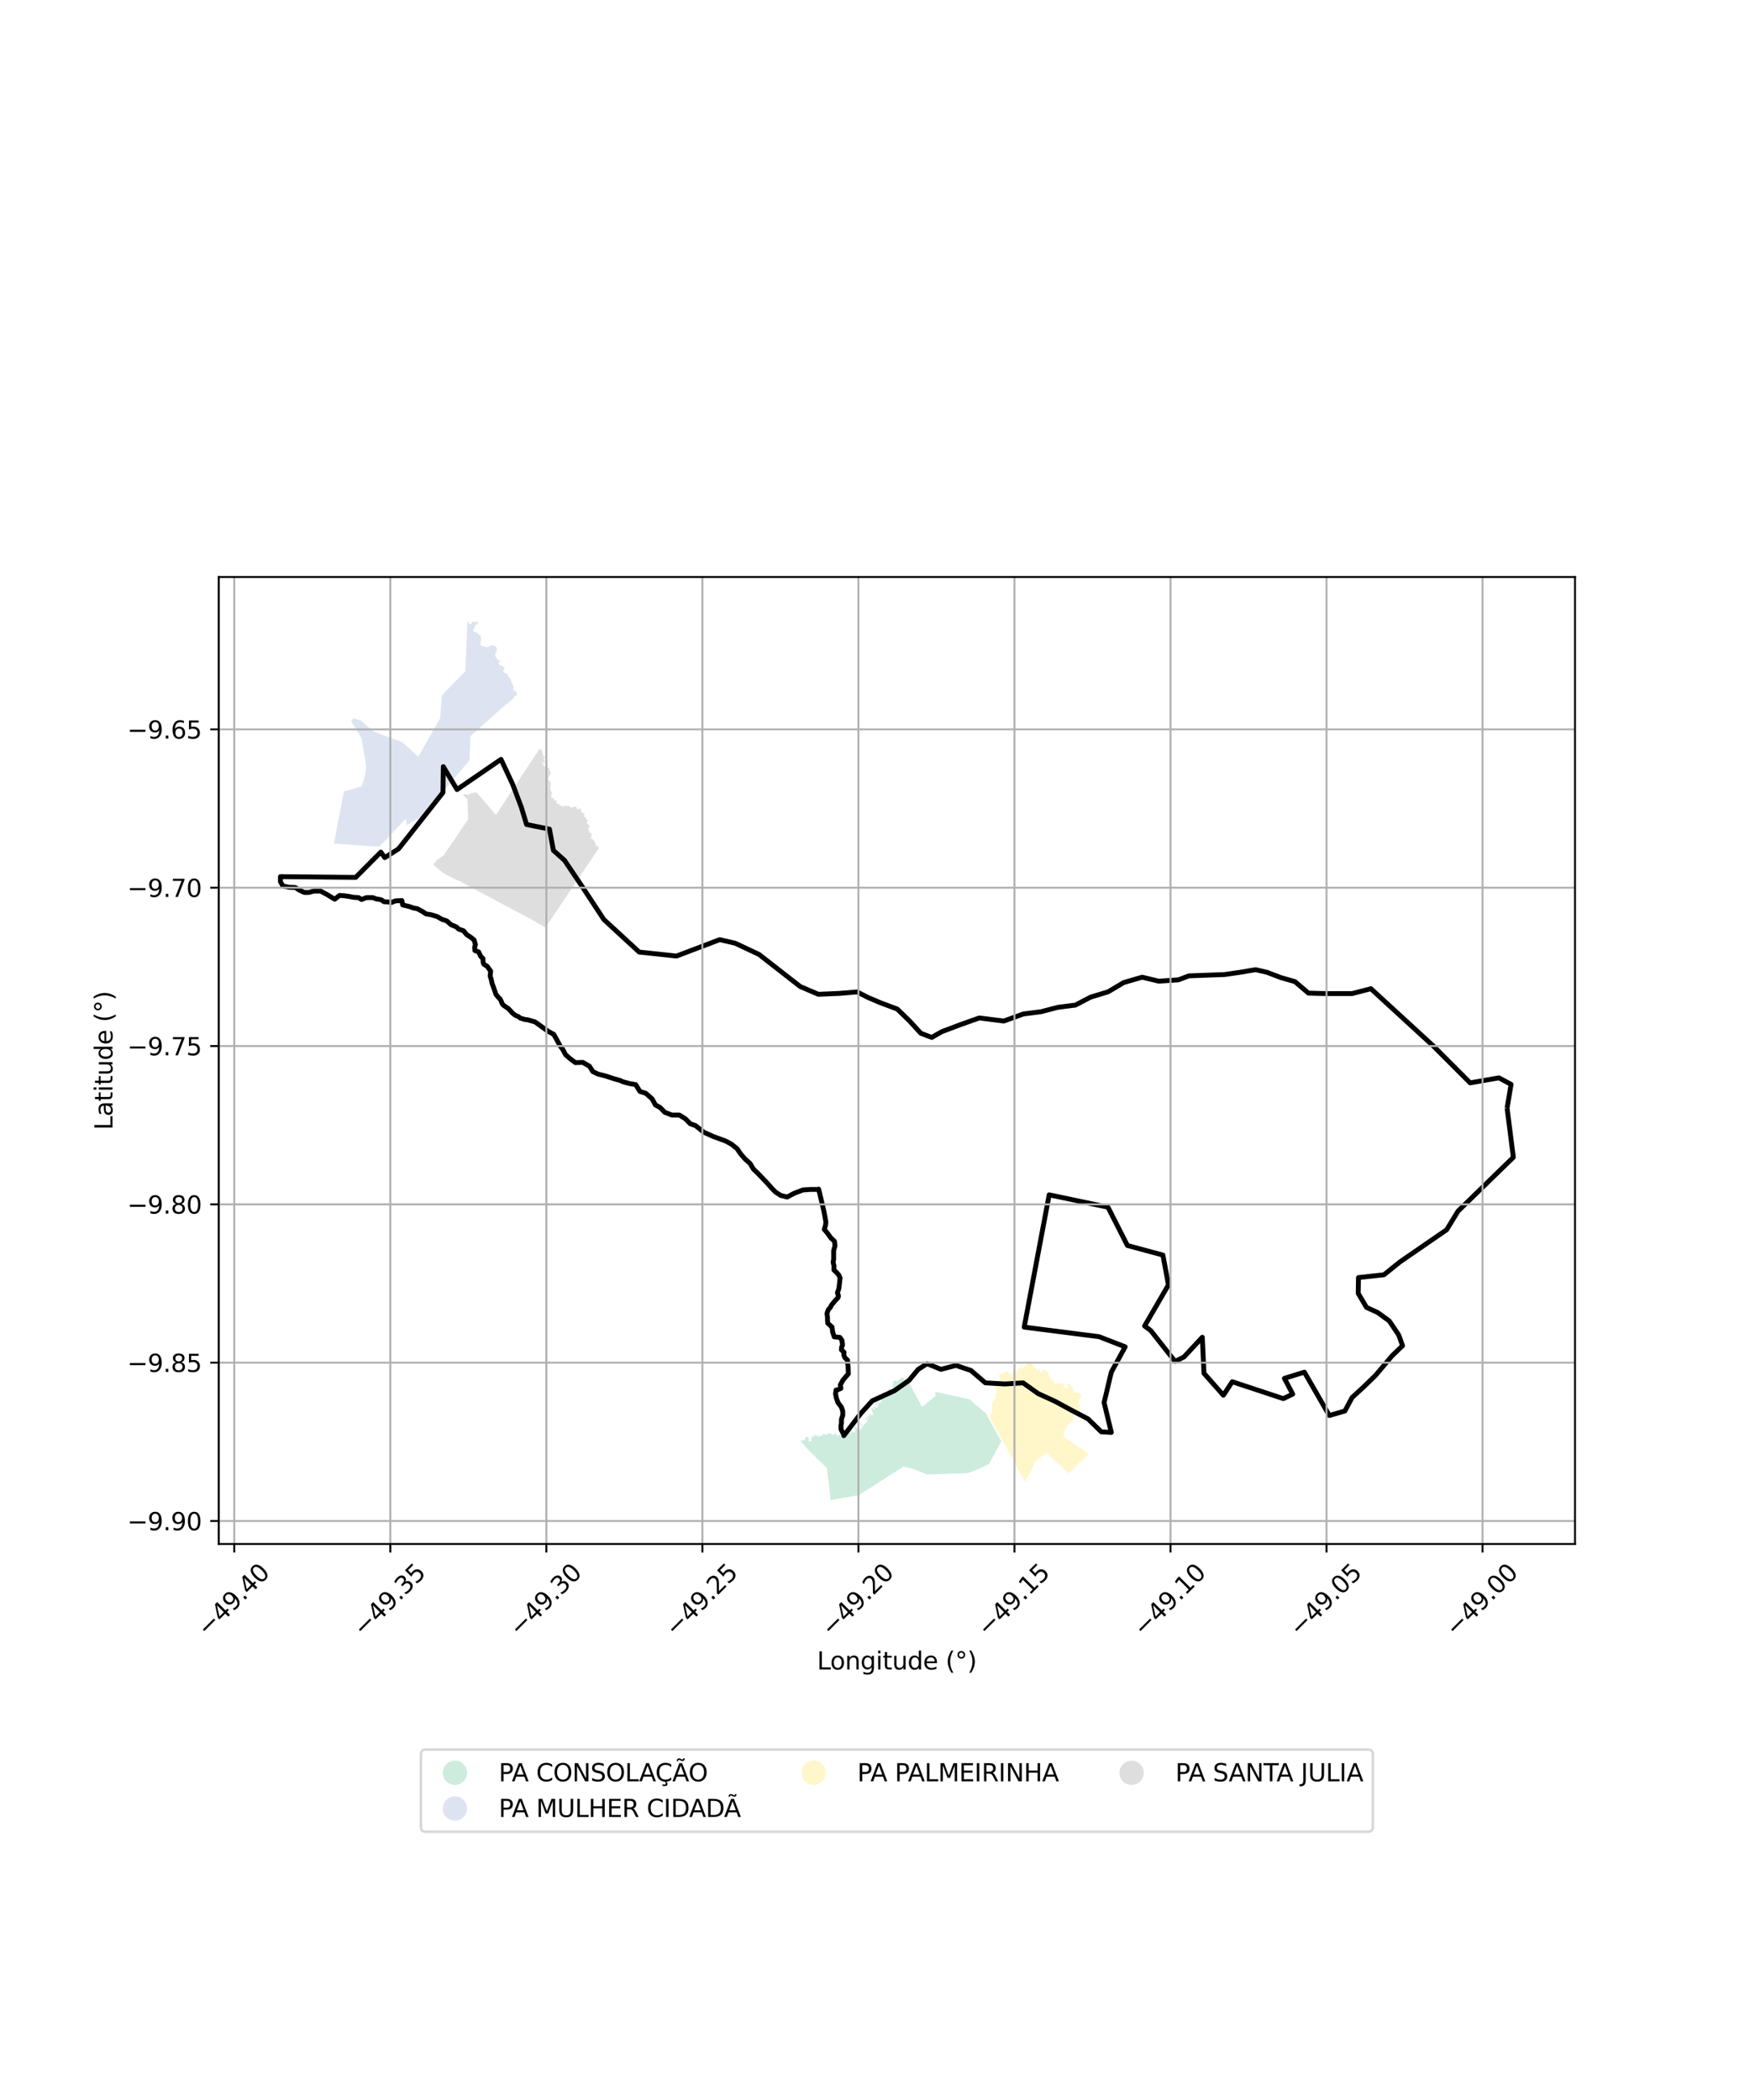 <?xml version="1.0" encoding="utf-8" standalone="no"?>
<!DOCTYPE svg PUBLIC "-//W3C//DTD SVG 1.1//EN"
  "http://www.w3.org/Graphics/SVG/1.1/DTD/svg11.dtd">
<svg xmlns:xlink="http://www.w3.org/1999/xlink" width="720pt" height="864pt" viewBox="0 0 720 864" xmlns="http://www.w3.org/2000/svg" version="1.1">
 <defs>
  <style type="text/css">*{stroke-linejoin: round; stroke-linecap: butt}</style>
 </defs>
 <g id="figure_1">
  <g id="patch_1">
   <path d="M 0 864 
L 720 864 
L 720 0 
L 0 0 
z
" style="fill: #ffffff"/>
  </g>
  <g id="axes_1">
   <g id="patch_2">
    <path d="M 90 635.25 
L 648 635.25 
L 648 237.39 
L 90 237.39 
z
" style="fill: #ffffff"/>
   </g>
   <g id="PatchCollection_1">
    <path d="M 196.531 255.474 
L 196.584 256.408 
L 196.164 256.927 
L 195.645 257.243 
L 195.327 257.627 
L 195.342 258.395 
L 194.692 258.877 
L 194.765 259.618 
L 195.309 260.009 
L 196.187 260.257 
L 196.655 260.6 
L 197.121 261.131 
L 197.335 261.332 
L 197.758 261.646 
L 197.834 262.361 
L 197.865 262.975 
L 198.165 263.328 
L 197.94 263.392 
L 197.71 263.896 
L 197.668 264.818 
L 197.76 265.4 
L 198.544 265.88 
L 199.115 265.98 
L 199.7 266.058 
L 200.202 266.35 
L 200.797 266.053 
L 201.408 265.937 
L 202.342 265.504 
L 203.233 265.559 
L 203.462 265.703 
L 204.285 266.357 
L 204.608 267.158 
L 204.029 267.419 
L 204.349 268.256 
L 203.787 268.906 
L 203.813 269.904 
L 203.94 270.376 
L 204.914 271.656 
L 205.758 271.766 
L 206.762 272.42 
L 206.309 272.289 
L 205.647 271.955 
L 205.209 272.455 
L 205.14 272.891 
L 205.433 273.511 
L 206.359 273.858 
L 207.52 274.445 
L 207.475 275.122 
L 207.303 275.528 
L 206.941 276.067 
L 207.077 276.518 
L 207.457 276.824 
L 207.999 276.896 
L 208.609 277.309 
L 208.969 277.846 
L 209.107 278.271 
L 209.566 278.91 
L 210.043 279.013 
L 210.007 279.445 
L 210.09 279.967 
L 210.701 281.048 
L 210.798 281.636 
L 211.028 281.873 
L 211.324 282.696 
L 211.213 283.483 
L 211.247 284.11 
L 212.003 284.287 
L 212.571 284.896 
L 212.618 285.422 
L 212.619 286.075 
L 212.191 286.164 
L 211.559 286.682 
L 211.344 287.263 
L 206.1 291.613 
L 198.922 298.087 
L 193.541 302.901 
L 193.167 312.78 
L 186.925 320.169 
L 186.825 320.292 
L 181.474 326.658 
L 178.342 330.348 
L 178.275 330.425 
L 177.601 331.23 
L 177.564 331.271 
L 176.079 333.033 
L 172.981 336.387 
L 170.166 337.782 
L 169.805 337.957 
L 167.406 339.543 
L 167.37 339.39 
L 166.922 336.848 
L 166.781 336.978 
L 162.978 341.059 
L 158.93 345.437 
L 156.248 348.162 
L 154.709 348.278 
L 139.961 347.243 
L 137.431 347.057 
L 138.975 338.7 
L 139.247 337.338 
L 141.542 325.559 
L 143.743 325.036 
L 146.114 324.34 
L 148.226 323.761 
L 148.727 323.611 
L 148.802 323.391 
L 149.973 319.843 
L 150.625 316.193 
L 150.488 313.936 
L 149.398 307.499 
L 148.668 303.57 
L 147.199 301.169 
L 147.14 301.085 
L 144.483 296.732 
L 145.484 295.544 
L 148.662 296.526 
L 148.857 296.826 
L 149.842 297.656 
L 153.676 300.923 
L 159.156 303.02 
L 165.334 305.266 
L 166.576 306.3 
L 166.712 306.422 
L 166.909 306.592 
L 170.188 309.568 
L 170.299 309.667 
L 172.115 311.305 
L 181.124 295.47 
L 181.761 286.138 
L 191.414 276.193 
L 192.327 255.711 
L 192.836 255.697 
L 193.106 255.885 
L 192.818 256.348 
L 192.993 256.92 
L 193.597 256.809 
L 194.215 256.122 
L 194.716 255.658 
L 195.269 255.945 
L 195.975 255.893 
L 196.531 255.474 
" clip-path="url(#p16d5f99d9e)" style="fill: #cbd5e8; fill-opacity: 0.65"/>
    <path d="M 222.078 308.09 
L 222.414 308.419 
L 223.134 308.719 
L 223.039 309.27 
L 223.154 309.68 
L 223.292 310.228 
L 223.744 310.356 
L 223.435 310.51 
L 223.312 310.697 
L 223.353 311.139 
L 223.741 311 
L 224.252 311.018 
L 223.892 311.264 
L 224.35 311.402 
L 224.534 311.621 
L 223.675 311.743 
L 223.584 312.15 
L 224.24 312.276 
L 224.321 312.506 
L 223.956 312.413 
L 223.654 312.573 
L 223.732 312.902 
L 224.211 313.148 
L 224.544 313.178 
L 224.308 313.513 
L 223.599 313.625 
L 223.084 313.661 
L 222.805 314.101 
L 223.264 314.077 
L 223.919 314.038 
L 224.43 313.951 
L 223.249 314.608 
L 223.497 314.917 
L 224.662 315.607 
L 225.407 315.752 
L 225.42 315.799 
L 225.857 315.996 
L 226.017 316.443 
L 225.899 316.963 
L 226.113 316.988 
L 226.185 317.405 
L 226.299 317.424 
L 226.609 317.685 
L 226.528 318.332 
L 226.485 318.397 
L 226.173 318.874 
L 226.08 318.986 
L 225.753 319.707 
L 225.742 319.812 
L 225.641 320.417 
L 225.606 320.697 
L 225.619 320.865 
L 226.05 321.232 
L 226.31 321.607 
L 226.407 321.732 
L 226.739 322.213 
L 226.731 322.263 
L 226.262 322.407 
L 226.261 322.822 
L 226.28 322.816 
L 226.828 322.792 
L 226.557 323.323 
L 226.584 323.599 
L 226.185 323.824 
L 226.429 324.433 
L 226.512 324.996 
L 226.669 325.478 
L 226.936 325.948 
L 227.203 326.8 
L 226.594 326.902 
L 226.891 327.573 
L 226.794 328.154 
L 227.147 328.324 
L 227.139 328.537 
L 227.807 328.18 
L 227.867 328.733 
L 228.014 329.397 
L 228.447 329.204 
L 229.095 329.476 
L 228.816 330.418 
L 229.385 330.559 
L 229.665 330.576 
L 229.699 331.105 
L 230.338 331.014 
L 230.642 331.099 
L 230.944 331.111 
L 230.247 331.464 
L 231.179 331.758 
L 231.842 331.712 
L 232.386 331.567 
L 232.782 331.551 
L 233.33 331.564 
L 233.644 331.622 
L 234.328 331.602 
L 234.372 331.992 
L 235.023 332.315 
L 235.646 332.134 
L 236.207 332.039 
L 236.696 331.805 
L 237.163 331.919 
L 237.153 332.377 
L 237.54 332.718 
L 237.172 333.028 
L 238.365 332.786 
L 239.013 332.674 
L 239.137 333.135 
L 238.811 333.449 
L 239.479 333.932 
L 238.946 334.095 
L 239.396 334.266 
L 239.807 334.557 
L 240.325 334.605 
L 240.619 334.856 
L 240.262 335.404 
L 239.915 335.944 
L 240.552 336.02 
L 241.146 336.318 
L 241.332 336.33 
L 241.048 336.756 
L 241.104 337.177 
L 241.581 337.114 
L 241.835 337.321 
L 241.658 337.98 
L 241.302 338.449 
L 241.648 338.839 
L 242.064 339.338 
L 242.868 339.876 
L 242.69 340.092 
L 242.26 340.227 
L 242.058 340.891 
L 242.516 340.959 
L 241.898 341.254 
L 242.325 341.452 
L 242.394 341.789 
L 242.351 342.241 
L 242.727 342.673 
L 243.361 342.705 
L 243.483 342.963 
L 242.986 343.416 
L 243.54 343.556 
L 243.363 344.005 
L 243.144 344.462 
L 242.894 344.955 
L 243.465 345.018 
L 243.928 345.421 
L 244.237 345.921 
L 244.589 346.102 
L 244.532 346.319 
L 244.919 346.764 
L 245.127 347.059 
L 245.157 347.279 
L 244.964 347.793 
L 244.961 348.163 
L 245.557 347.896 
L 245.841 347.74 
L 245.883 348.223 
L 246.239 348.623 
L 246.396 348.571 
L 246.525 348.79 
L 246.384 348.998 
L 238.913 360.032 
L 225.869 379.459 
L 224.789 381.153 
L 224.609 381.443 
L 224.491 381.619 
L 220.949 379.669 
L 219.716 378.839 
L 191 363.576 
L 189.869 362.855 
L 187.086 361.665 
L 184.321 360.251 
L 182.097 358.964 
L 180.21 357.466 
L 178.237 355.682 
L 178.376 355.516 
L 179.855 353.755 
L 182.517 351.947 
L 190.318 340.48 
L 190.448 340.284 
L 192.619 337.078 
L 192.342 328.848 
L 190.879 327.562 
L 190.677 327.39 
L 190.767 327.171 
L 190.705 326.965 
L 190.816 326.823 
L 190.979 326.914 
L 191.026 326.779 
L 191.266 326.747 
L 191.885 326.737 
L 191.96 326.929 
L 192.383 326.976 
L 192.432 326.891 
L 192.7 326.961 
L 192.993 326.86 
L 192.988 326.735 
L 193.283 326.699 
L 193.184 326.585 
L 193.563 326.418 
L 193.733 326.439 
L 193.816 326.26 
L 194.106 326.236 
L 194.42 326.403 
L 194.673 326.269 
L 194.574 326.162 
L 194.945 326.192 
L 194.963 326.06 
L 195.118 326.025 
L 195.316 326.04 
L 195.557 326.215 
L 195.842 326.07 
L 195.965 325.862 
L 196.014 325.919 
L 201.909 332.797 
L 202.037 332.944 
L 204.072 335.302 
L 205.372 333.345 
L 205.097 333.767 
L 212.962 321.739 
L 213.054 321.596 
L 221.599 308.68 
L 221.732 308.479 
L 222.078 308.09 
" clip-path="url(#p16d5f99d9e)" style="fill: #cccccc; fill-opacity: 0.65"/>
    <path d="M 425.213 560.183 
L 425.302 560.192 
L 425.326 560.232 
L 425.347 560.391 
L 425.34 560.53 
L 425.283 560.666 
L 425.158 560.854 
L 425.048 561.209 
L 424.946 561.421 
L 424.876 562.078 
L 425.09 562.297 
L 425.198 562.387 
L 425.28 562.506 
L 425.46 562.31 
L 425.606 562.126 
L 425.664 562.032 
L 425.78 561.933 
L 425.871 561.883 
L 425.894 561.889 
L 425.913 561.909 
L 425.916 561.934 
L 425.88 562.054 
L 425.789 562.3 
L 425.715 562.614 
L 425.819 562.832 
L 425.976 562.801 
L 426.09 562.873 
L 426.303 562.989 
L 426.363 563.132 
L 426.415 563.394 
L 426.511 563.567 
L 426.557 563.77 
L 426.662 563.763 
L 426.76 563.743 
L 426.816 563.675 
L 426.813 563.664 
L 426.981 563.625 
L 427.026 563.588 
L 427.182 563.576 
L 427.347 563.506 
L 427.406 563.429 
L 427.522 563.385 
L 427.639 563.327 
L 427.695 563.262 
L 427.754 563.215 
L 427.834 563.192 
L 427.96 563.177 
L 428.036 563.241 
L 428.057 563.263 
L 427.963 563.489 
L 427.982 563.597 
L 427.97 563.625 
L 427.885 563.708 
L 427.821 563.861 
L 427.697 564.038 
L 427.63 564.197 
L 427.597 564.371 
L 427.555 564.442 
L 427.569 564.512 
L 427.831 564.767 
L 428.129 564.732 
L 428.343 564.642 
L 428.548 564.573 
L 428.689 564.452 
L 428.899 564.358 
L 429.137 564.118 
L 429.238 563.833 
L 429.247 563.52 
L 429.334 563.414 
L 429.384 563.371 
L 429.661 563.381 
L 429.759 563.543 
L 429.952 563.645 
L 430.166 563.821 
L 430.25 563.965 
L 430.307 564.039 
L 430.56 564.181 
L 430.796 564.467 
L 430.91 564.593 
L 431.078 564.851 
L 431.227 565.16 
L 431.321 565.282 
L 431.629 565.774 
L 432.219 567.039 
L 432.282 567.203 
L 432.251 567.337 
L 432.223 567.504 
L 432.306 567.912 
L 432.373 567.919 
L 433.158 568.021 
L 433.523 567.691 
L 433.56 567.676 
L 433.646 567.714 
L 433.653 567.728 
L 433.654 567.778 
L 433.588 568.167 
L 433.593 568.462 
L 433.63 568.545 
L 433.728 568.729 
L 433.785 569.093 
L 434.009 569.366 
L 434.3 569.527 
L 434.438 569.54 
L 434.572 569.475 
L 434.806 569.368 
L 435.071 569.328 
L 435.43 569.113 
L 436.17 568.978 
L 436.447 569.071 
L 436.618 569.482 
L 436.824 569.541 
L 437.636 569.073 
L 437.948 568.915 
L 437.972 569.219 
L 437.757 569.58 
L 437.627 569.985 
L 437.59 570.28 
L 437.547 570.665 
L 437.733 570.956 
L 437.931 571.114 
L 438.241 571.196 
L 438.517 571.07 
L 438.708 571.166 
L 438.794 571.057 
L 439.345 571.22 
L 439.754 571.115 
L 439.843 571.047 
L 439.599 570.313 
L 439.193 569.875 
L 438.694 569.428 
L 438.939 568.973 
L 439.36 569.175 
L 440.096 569.871 
L 440.638 569.945 
L 440.715 570.007 
L 440.86 570.348 
L 441.233 571.017 
L 441.346 571.192 
L 441.632 571.714 
L 441.724 572.278 
L 442.333 573.037 
L 442.704 572.841 
L 442.885 572.846 
L 443.176 572.903 
L 443.606 573.051 
L 444.379 573.274 
L 444.526 573.831 
L 445.016 574.169 
L 444.836 574.753 
L 444.469 574.99 
L 443.977 575.762 
L 444.058 575.875 
L 443.848 576.281 
L 443.8 576.944 
L 443.839 577.555 
L 443.965 577.883 
L 444.192 578.279 
L 444.09 578.776 
L 444.041 579.169 
L 444.258 579.628 
L 444.416 579.681 
L 444.414 580.057 
L 444.182 580.105 
L 444.193 580.236 
L 444.356 580.24 
L 444.267 580.331 
L 444.292 580.388 
L 444.291 580.682 
L 444.289 580.758 
L 444.314 580.917 
L 444.316 581.002 
L 444.09 581.307 
L 443.994 581.117 
L 443.827 581.243 
L 443.955 581.385 
L 443.791 581.464 
L 443.59 581.534 
L 443.555 581.729 
L 443.413 581.861 
L 443.19 581.827 
L 443.065 581.885 
L 442.635 582.203 
L 442.562 582.041 
L 442.418 581.924 
L 442.467 581.986 
L 442.431 582.199 
L 442.186 582.297 
L 442.067 582.511 
L 441.894 582.582 
L 441.999 582.603 
L 441.954 582.812 
L 441.997 582.953 
L 442.005 583.083 
L 441.864 583.248 
L 441.795 583.388 
L 441.839 583.556 
L 441.766 583.625 
L 441.594 583.735 
L 441.554 583.85 
L 441.568 584.009 
L 441.458 584.178 
L 441.325 584.267 
L 441.319 584.474 
L 441.404 584.618 
L 441.458 584.727 
L 441.331 584.724 
L 441.104 584.882 
L 441.071 585.058 
L 440.822 585.082 
L 440.633 585.038 
L 440.461 584.967 
L 440.339 584.98 
L 440.269 585.173 
L 440.098 585.416 
L 440.077 585.53 
L 440.093 585.709 
L 440.131 585.918 
L 439.98 585.919 
L 439.819 585.939 
L 439.703 585.899 
L 439.507 585.932 
L 439.542 586.028 
L 439.637 586.076 
L 439.414 586.14 
L 439.347 586.217 
L 439.409 586.275 
L 439.391 586.493 
L 439.261 586.537 
L 439.177 586.611 
L 439.138 586.456 
L 439.043 586.508 
L 438.906 586.558 
L 438.755 586.64 
L 438.702 586.874 
L 438.766 586.952 
L 438.915 586.91 
L 438.773 587.036 
L 438.662 587.165 
L 438.805 587.236 
L 438.692 587.335 
L 438.578 587.307 
L 438.633 587.548 
L 438.758 587.617 
L 438.725 587.748 
L 438.69 587.808 
L 438.591 587.73 
L 438.535 587.849 
L 438.542 587.93 
L 438.419 588.043 
L 438.422 588.17 
L 438.307 588.111 
L 438.332 587.938 
L 438.148 587.968 
L 438.122 588.15 
L 438.103 588.241 
L 438.235 588.352 
L 438.119 588.483 
L 438.03 588.563 
L 438.06 588.683 
L 438.153 588.74 
L 438.07 588.723 
L 438.099 588.888 
L 438.028 588.92 
L 437.934 588.947 
L 437.933 589.089 
L 438.028 589.102 
L 438.126 589.073 
L 438.046 589.124 
L 437.689 589.25 
L 437.604 589.271 
L 437.47 589.513 
L 437.493 589.541 
L 437.598 589.529 
L 437.511 589.574 
L 437.637 589.727 
L 437.685 589.849 
L 437.685 589.919 
L 437.779 590.038 
L 437.715 590.158 
L 437.576 590.183 
L 437.751 590.343 
L 437.557 590.55 
L 437.541 590.727 
L 437.63 590.765 
L 437.561 591.005 
L 437.584 591.031 
L 437.89 591.241 
L 439.273 592.206 
L 440.073 592.761 
L 440.942 593.359 
L 441.16 593.509 
L 441.652 593.852 
L 443.651 595.233 
L 446.243 597.025 
L 448.053 598.286 
L 443.8 602.04 
L 443.397 602.428 
L 441.878 603.917 
L 439.876 606.258 
L 433.163 600.205 
L 431.828 598.903 
L 430.62 597.727 
L 426.284 600.877 
L 426.161 601.098 
L 421.859 609.745 
L 418.712 604.127 
L 409.981 588.256 
L 407.232 583.055 
L 407.156 582.899 
L 407.668 582.065 
L 408.286 579.737 
L 408.138 578.083 
L 408.188 577.622 
L 408.125 577.083 
L 408.467 576.916 
L 408.657 576.682 
L 408.742 576.08 
L 408.914 575.751 
L 409.431 575.399 
L 409.44 574.999 
L 409.564 574.902 
L 409.615 574.645 
L 409.744 574.604 
L 409.72 574.071 
L 409.547 573.776 
L 409.627 573.697 
L 409.927 573.07 
L 410.113 572.627 
L 410.096 572.039 
L 409.811 571.543 
L 409.653 571.535 
L 409.778 571.409 
L 409.698 571.35 
L 409.491 571.303 
L 409.404 570.945 
L 409.51 570.582 
L 409.434 570.03 
L 409.821 569.057 
L 410.62 568.636 
L 411.389 567.295 
L 410.845 565.755 
L 410.833 565.67 
L 410.842 565.645 
L 411.049 565.593 
L 411.147 565.571 
L 411.406 565.543 
L 411.613 565.378 
L 411.707 565.299 
L 411.811 565.307 
L 412.015 565.17 
L 412.193 565.084 
L 412.348 565.046 
L 412.497 564.961 
L 412.654 564.909 
L 412.742 564.91 
L 412.872 564.901 
L 413.162 564.833 
L 413.424 564.643 
L 413.612 564.538 
L 413.779 564.344 
L 414.031 564.106 
L 414.392 564.381 
L 414.686 564.628 
L 414.954 564.869 
L 415.849 565.468 
L 416.264 565.624 
L 416.563 565.626 
L 416.61 564.903 
L 416.783 564.679 
L 416.821 564.584 
L 417.068 564.253 
L 416.998 564.135 
L 417.092 564.134 
L 417.254 564.269 
L 417.198 564.447 
L 417.152 564.534 
L 417.181 564.734 
L 417.203 564.922 
L 417.462 565.029 
L 417.636 564.94 
L 417.662 564.627 
L 417.677 564.562 
L 417.81 564.379 
L 417.955 564.331 
L 418.21 564.303 
L 418.328 564.266 
L 418.517 564.138 
L 418.701 563.895 
L 418.659 563.531 
L 418.665 563.329 
L 418.708 563.217 
L 419.036 563.06 
L 419.145 563.179 
L 419.361 563.288 
L 419.503 563.268 
L 419.628 563.171 
L 419.794 562.972 
L 419.82 562.408 
L 419.782 562.093 
L 420.06 561.76 
L 420.212 561.609 
L 420.459 561.595 
L 420.539 561.739 
L 420.497 561.808 
L 420.389 562.102 
L 420.352 562.625 
L 420.369 562.966 
L 420.445 563.228 
L 420.573 563.377 
L 420.675 563.364 
L 420.877 563.147 
L 420.919 563.044 
L 421.079 562.435 
L 421.316 562.155 
L 421.571 562.021 
L 421.982 561.823 
L 422.021 561.787 
L 422.177 561.761 
L 422.303 561.554 
L 422.426 561.287 
L 422.6 561.206 
L 422.865 560.995 
L 423.122 560.819 
L 423.311 560.823 
L 423.512 560.698 
L 423.508 560.618 
L 423.579 560.578 
L 423.807 560.432 
L 424.025 560.413 
L 424.078 560.454 
L 424.125 560.546 
L 424.189 560.841 
L 424.304 560.919 
L 424.752 560.662 
L 425.032 560.378 
L 425.094 560.271 
L 425.139 560.212 
L 425.213 560.183 
" clip-path="url(#p16d5f99d9e)" style="fill: #fff2ae; fill-opacity: 0.65"/>
    <path d="M 371.699 566.606 
L 371.681 566.747 
L 371.733 566.867 
L 371.818 567.025 
L 372.005 567.255 
L 372.203 567.476 
L 372.258 567.67 
L 372.418 567.729 
L 372.687 567.721 
L 372.855 567.609 
L 372.921 567.319 
L 372.798 567.187 
L 372.683 566.962 
L 372.676 566.824 
L 372.794 566.722 
L 373.025 567.165 
L 379.369 578.864 
L 384.902 574.332 
L 384.724 572.623 
L 384.954 572.671 
L 385.813 572.858 
L 389.906 573.739 
L 393.222 574.467 
L 395.921 575.057 
L 398.81 575.687 
L 403.117 579.333 
L 405.511 581.373 
L 411.936 592.963 
L 410.731 595.323 
L 406.923 602.295 
L 402.555 604.462 
L 398.133 606.087 
L 396.65 606.161 
L 396.37 606.176 
L 394.283 606.222 
L 391.101 606.314 
L 389.085 606.43 
L 381.648 606.689 
L 380.259 606.145 
L 379.733 605.941 
L 376.567 604.713 
L 375.283 604.228 
L 375.079 604.175 
L 371.728 603.412 
L 363.789 608.464 
L 361.451 609.982 
L 354.666 614.285 
L 353.563 614.947 
L 353.188 615.157 
L 341.767 617.166 
L 341.747 616.924 
L 341.364 613.568 
L 340.63 607.328 
L 340.383 605.646 
L 340.183 604.009 
L 338.783 602.603 
L 334.413 598.331 
L 332.974 596.976 
L 329.322 592.941 
L 329.367 592.71 
L 329.594 592.653 
L 329.781 592.656 
L 329.971 592.712 
L 330.149 592.722 
L 330.362 592.645 
L 330.667 592.497 
L 331.023 592.342 
L 331.271 592.131 
L 331.333 591.769 
L 331.297 591.514 
L 331.647 591.163 
L 332.112 591.145 
L 332.273 591.276 
L 332.384 591.353 
L 332.531 591.545 
L 332.799 591.674 
L 332.8 592.261 
L 332.768 592.561 
L 332.803 593.005 
L 333.381 593.019 
L 333.872 592.898 
L 334.117 592.303 
L 333.909 592.256 
L 333.686 592.456 
L 333.394 592.219 
L 333.457 592.087 
L 333.68 591.976 
L 334.002 591.432 
L 333.998 591.222 
L 334.343 591.186 
L 334.233 591.086 
L 334.08 590.84 
L 334.028 590.692 
L 334.058 590.548 
L 334.249 590.4 
L 334.349 590.513 
L 334.317 590.597 
L 334.23 590.748 
L 334.683 591.186 
L 334.868 591.02 
L 334.95 590.856 
L 334.912 590.606 
L 334.804 590.412 
L 334.823 590.253 
L 334.93 590.259 
L 335.156 590.335 
L 335.317 590.378 
L 335.487 590.537 
L 335.638 590.642 
L 335.83 590.674 
L 335.883 590.736 
L 336.289 590.435 
L 336.355 590.36 
L 336.436 590.272 
L 336.592 590.152 
L 336.653 590.063 
L 336.787 589.985 
L 336.741 590.109 
L 336.684 590.236 
L 336.538 590.389 
L 336.369 590.538 
L 336.286 590.705 
L 336.318 590.91 
L 336.514 591.008 
L 336.63 591.038 
L 336.83 591.009 
L 337.067 590.991 
L 337.336 590.936 
L 337.551 590.926 
L 337.781 590.811 
L 337.899 590.683 
L 337.967 590.621 
L 338.071 590.571 
L 338.234 590.508 
L 338.456 590.421 
L 338.593 590.37 
L 338.683 590.203 
L 338.716 589.992 
L 338.83 589.903 
L 339.026 589.92 
L 339.209 590.023 
L 339.248 590.121 
L 339.363 590.254 
L 339.52 590.375 
L 339.67 590.405 
L 339.873 590.395 
L 340.096 590.269 
L 340.236 590.12 
L 340.419 590.009 
L 340.498 589.868 
L 340.616 589.787 
L 340.669 589.618 
L 340.699 589.482 
L 340.801 589.435 
L 340.864 589.427 
L 340.9 589.574 
L 340.91 589.705 
L 341.03 589.699 
L 341.286 589.779 
L 341.65 589.848 
L 341.787 589.834 
L 341.92 589.907 
L 341.969 589.766 
L 342.095 589.816 
L 342.156 590.023 
L 342.277 590.238 
L 342.418 590.291 
L 342.583 590.373 
L 342.816 590.317 
L 343.022 590.194 
L 343.127 590.019 
L 343.238 589.896 
L 343.402 589.765 
L 343.597 589.676 
L 343.778 589.582 
L 343.845 589.551 
L 343.927 589.612 
L 343.95 589.684 
L 343.924 589.811 
L 343.879 589.978 
L 343.898 590.133 
L 344.019 590.262 
L 344.201 590.598 
L 344.271 590.612 
L 344.458 590.579 
L 344.548 590.52 
L 344.637 590.412 
L 344.713 590.384 
L 344.865 590.466 
L 344.992 590.505 
L 345.162 590.473 
L 345.296 590.35 
L 345.454 590.182 
L 345.636 590.036 
L 345.772 589.963 
L 345.963 589.937 
L 346.142 589.967 
L 346.359 590.089 
L 346.632 590.204 
L 347.196 590.402 
L 347.375 590.5 
L 347.586 590.631 
L 348.313 590.857 
L 348.32 590.502 
L 347.957 589.988 
L 347.967 589.739 
L 348.151 589.416 
L 348.306 589.451 
L 348.48 589.686 
L 348.885 590.058 
L 349.017 590.02 
L 349.228 589.879 
L 349.263 589.692 
L 348.862 589.24 
L 348.68 589.201 
L 348.546 589.021 
L 348.554 588.811 
L 348.917 588.693 
L 349.092 589.017 
L 349.36 589.128 
L 349.526 589.471 
L 349.737 589.653 
L 350.061 589.69 
L 350.259 589.371 
L 350.267 589.122 
L 349.745 588.804 
L 349.701 588.478 
L 349.842 588.36 
L 350.098 588.541 
L 350.278 588.589 
L 350.463 588.585 
L 350.611 588.545 
L 350.723 588.548 
L 350.849 588.658 
L 350.821 588.852 
L 350.826 589.05 
L 350.899 589.13 
L 351.031 589.252 
L 351.153 589.387 
L 351.279 589.439 
L 351.452 589.505 
L 351.595 589.411 
L 351.696 589.25 
L 351.83 589.095 
L 351.917 589 
L 351.961 588.94 
L 351.892 588.847 
L 351.954 588.738 
L 351.934 588.247 
L 351.743 588.105 
L 351.672 587.965 
L 351.626 587.754 
L 351.623 587.648 
L 351.667 587.497 
L 351.673 587.358 
L 351.682 587.21 
L 351.805 587.094 
L 351.92 587.11 
L 352.039 587.183 
L 352.307 587.394 
L 352.497 587.442 
L 352.602 587.464 
L 352.687 587.53 
L 352.86 587.81 
L 352.995 588.03 
L 353.046 588.134 
L 353.259 588.262 
L 353.402 588.341 
L 353.691 588.426 
L 353.9 588.508 
L 354.005 588.442 
L 354.128 588.254 
L 354.109 588.082 
L 354.104 587.947 
L 354.171 587.77 
L 354.233 587.68 
L 354.333 587.631 
L 354.519 587.554 
L 354.654 587.433 
L 354.724 587.319 
L 354.759 587.088 
L 354.686 587.006 
L 354.708 586.934 
L 354.66 586.898 
L 354.601 586.791 
L 354.469 586.498 
L 354.444 586.411 
L 354.371 586.254 
L 354.247 586.142 
L 354.075 585.999 
L 353.981 585.918 
L 353.842 585.785 
L 353.883 585.592 
L 354.019 585.579 
L 354.196 585.74 
L 354.278 585.853 
L 354.462 585.916 
L 354.555 585.934 
L 354.72 585.976 
L 354.817 586.111 
L 354.779 586.273 
L 354.695 586.469 
L 354.778 586.554 
L 354.918 586.705 
L 355.074 586.802 
L 355.211 586.828 
L 355.363 586.766 
L 355.42 586.654 
L 355.424 586.481 
L 355.382 586.147 
L 355.465 585.954 
L 355.662 585.771 
L 355.846 585.64 
L 356.056 585.579 
L 356.616 585.062 
L 356.68 584.904 
L 356.744 584.695 
L 356.808 584.484 
L 356.819 584.264 
L 356.791 584.135 
L 356.721 584.084 
L 356.574 583.966 
L 356.354 583.987 
L 356.195 584.142 
L 356.033 584.324 
L 355.898 584.322 
L 355.821 584.187 
L 355.858 584.02 
L 355.979 583.879 
L 356.026 583.761 
L 356.017 583.507 
L 356.025 583.249 
L 356.105 583.129 
L 356.276 583.085 
L 356.37 583.176 
L 356.446 583.314 
L 356.414 583.478 
L 356.483 583.581 
L 356.602 583.768 
L 356.858 583.8 
L 357.121 583.788 
L 357.239 583.731 
L 357.275 583.654 
L 357.203 583.488 
L 357.073 583.356 
L 356.907 583.13 
L 356.782 582.911 
L 356.77 582.694 
L 356.81 582.595 
L 356.974 582.664 
L 357.163 582.749 
L 357.611 582.822 
L 357.695 582.632 
L 357.585 582.377 
L 357.408 582.171 
L 357.606 581.895 
L 357.721 581.847 
L 357.862 581.897 
L 358.074 581.899 
L 358.189 581.963 
L 358.407 582.121 
L 358.546 582.222 
L 358.709 582.245 
L 358.963 582.194 
L 359.129 582.094 
L 359.223 581.964 
L 359.278 581.786 
L 359.297 581.608 
L 359.226 581.553 
L 359.168 581.395 
L 359.094 581.283 
L 358.98 581.146 
L 358.89 580.924 
L 358.795 580.691 
L 358.711 580.363 
L 358.671 580.127 
L 358.615 579.923 
L 358.539 579.807 
L 358.468 579.567 
L 358.432 579.459 
L 358.481 579.263 
L 358.583 579.162 
L 358.754 579.266 
L 358.921 579.365 
L 359.113 579.585 
L 359.294 579.704 
L 359.453 579.778 
L 359.636 579.756 
L 359.846 579.728 
L 359.971 579.537 
L 359.904 579.373 
L 359.813 579.218 
L 359.575 579.173 
L 359.357 579.075 
L 359.316 578.896 
L 359.41 578.745 
L 359.553 578.735 
L 359.847 578.84 
L 360.104 578.974 
L 360.265 578.986 
L 360.476 579.031 
L 360.741 579.08 
L 360.9 579.099 
L 361.076 579.064 
L 361.14 578.961 
L 361.1 578.759 
L 361.136 578.579 
L 361.188 578.41 
L 361.224 578.198 
L 361.259 577.871 
L 361.395 577.722 
L 361.324 577.666 
L 361.319 577.514 
L 361.269 577.415 
L 361.153 577.359 
L 361.007 577.373 
L 360.866 577.47 
L 360.644 577.666 
L 360.601 577.959 
L 360.541 578.118 
L 360.392 578.188 
L 360.154 578.14 
L 360.211 577.925 
L 360.399 577.788 
L 360.546 577.449 
L 360.539 577.17 
L 360.362 577.008 
L 360.289 576.888 
L 360.266 576.685 
L 360.325 576.545 
L 360.502 576.51 
L 360.716 576.608 
L 360.94 576.822 
L 361.074 576.966 
L 361.292 577.18 
L 361.488 577.274 
L 361.66 577.256 
L 361.936 577.165 
L 362.119 577.11 
L 362.287 577.019 
L 362.489 576.93 
L 362.648 576.766 
L 362.671 576.534 
L 362.611 576.323 
L 362.546 576.119 
L 362.413 575.948 
L 362.28 575.827 
L 362.082 575.731 
L 361.837 575.738 
L 361.711 575.698 
L 361.666 575.567 
L 361.665 575.424 
L 361.913 575.208 
L 361.958 575.001 
L 361.919 574.715 
L 361.812 574.488 
L 361.853 574.241 
L 361.993 574.076 
L 362.077 574.066 
L 362.105 573.907 
L 362.27 573.795 
L 362.664 573.561 
L 362.874 573.374 
L 363.019 573.184 
L 363.261 572.998 
L 363.387 572.757 
L 363.529 572.632 
L 363.852 572.653 
L 363.677 573.111 
L 363.849 573.315 
L 363.984 573.502 
L 364.079 573.762 
L 364.268 574.053 
L 364.442 574.141 
L 364.617 574.082 
L 364.736 573.959 
L 364.835 573.806 
L 364.847 573.595 
L 364.85 573.41 
L 364.942 573.217 
L 365.061 573.065 
L 365.232 572.872 
L 365.389 572.502 
L 365.418 572.335 
L 365.345 572.094 
L 365.339 571.836 
L 365.425 571.664 
L 365.55 571.488 
L 365.645 571.268 
L 365.994 571.494 
L 366.209 571.63 
L 366.483 571.76 
L 366.672 571.84 
L 366.836 571.817 
L 367.045 571.701 
L 367.12 571.697 
L 367.161 571.512 
L 367.236 571.245 
L 367.242 571.009 
L 367.221 570.695 
L 367.225 570.474 
L 367.252 570.242 
L 367.31 569.984 
L 367.36 569.806 
L 367.534 569.115 
L 367.544 568.842 
L 367.536 568.518 
L 367.622 568.2 
L 367.747 568.144 
L 367.973 568.275 
L 368.221 568.153 
L 368.355 568.042 
L 368.345 567.805 
L 368.447 567.717 
L 368.634 567.743 
L 368.703 568.034 
L 368.759 568.208 
L 368.912 568.346 
L 369.051 568.358 
L 369.186 568.38 
L 369.274 568.283 
L 369.556 568.12 
L 369.635 567.919 
L 369.789 567.759 
L 369.921 567.607 
L 370.028 567.501 
L 370.217 567.357 
L 370.358 567.289 
L 370.503 567.178 
L 370.762 567.039 
L 370.928 566.929 
L 371.075 566.852 
L 371.325 566.755 
L 371.588 566.618 
L 371.699 566.606 
" clip-path="url(#p16d5f99d9e)" style="fill: #b3e2cd; fill-opacity: 0.65"/>
   </g>
   <g id="PatchCollection_2">
    <path d="M 620.066 455.916 
L 622.636 476.148 
L 599.868 498.305 
L 595.21 505.946 
L 576.036 519.148 
L 569.416 524.475 
L 558.916 525.634 
L 558.802 532.119 
L 562.226 537.909 
L 566.791 539.994 
L 571.585 543.468 
L 575.465 549.259 
L 577.063 553.66 
L 572.726 557.829 
L 565.878 565.936 
L 560.856 570.8 
L 556.291 574.969 
L 553.324 580.528 
L 546.932 582.381 
L 536.66 564.546 
L 528.443 567.094 
L 531.867 573.579 
L 527.986 575.432 
L 506.986 568.483 
L 503.334 574.042 
L 495.344 565.009 
L 494.66 550.185 
L 487.127 558.292 
L 483.475 560.145 
L 473.431 547.406 
L 470.92 545.553 
L 480.735 528.645 
L 478.453 516.369 
L 463.844 512.431 
L 455.855 496.681 
L 431.659 491.585 
L 421.387 546.016 
L 452.202 549.954 
L 462.931 554.123 
L 457.224 564.546 
L 454.257 577.053 
L 457.224 589.329 
L 453.115 589.098 
L 447.637 583.77 
L 440.561 580.064 
L 434.169 576.59 
L 427.093 573.347 
L 420.93 568.947 
L 413.397 569.41 
L 405.408 568.947 
L 399.473 563.851 
L 393.31 561.766 
L 387.147 563.388 
L 381.44 561.072 
L 377.788 563.388 
L 373.908 568.02 
L 367.973 572.189 
L 358.842 576.359 
L 354.049 581.686 
L 347.175 590.669 
L 347.175 590.222 
L 346.074 588.212 
L 345.964 586.76 
L 346.184 585.531 
L 346.184 583.967 
L 346.734 582.292 
L 346.734 580.617 
L 346.184 578.941 
L 344.753 577.043 
L 344.093 575.144 
L 343.762 573.469 
L 343.983 571.905 
L 344.643 571.793 
L 345.964 571.235 
L 345.744 569.783 
L 346.844 567.772 
L 349.046 565.203 
L 348.936 562.3 
L 348.716 560.736 
L 348.716 559.619 
L 347.615 558.614 
L 347.175 557.497 
L 347.285 556.38 
L 346.184 555.375 
L 346.294 554.146 
L 346.624 553.476 
L 346.404 551.466 
L 345.524 550.237 
L 343.212 550.014 
L 342.552 547.891 
L 342.332 545.993 
L 340.57 544.429 
L 340.46 543.312 
L 340.46 541.972 
L 340.24 540.408 
L 340.791 538.845 
L 341.671 537.839 
L 342.111 536.946 
L 343.652 535.047 
L 344.753 533.93 
L 344.973 533.26 
L 344.533 531.808 
L 344.973 530.691 
L 345.193 529.798 
L 345.634 525.777 
L 345.083 524.548 
L 344.093 523.431 
L 343.102 522.538 
L 343.102 520.751 
L 342.772 519.299 
L 342.992 518.07 
L 342.992 514.496 
L 343.542 512.486 
L 343.322 510.699 
L 341.781 509.247 
L 340.68 507.683 
L 339.139 505.784 
L 339.58 504.332 
L 339.8 502.88 
L 339.029 498.524 
L 336.828 489.254 
L 336.168 489.366 
L 333.526 489.366 
L 330.334 489.589 
L 326.811 490.929 
L 323.839 492.493 
L 321.198 491.823 
L 319.106 490.483 
L 317.455 488.807 
L 315.694 486.797 
L 311.952 482.888 
L 309.97 480.989 
L 308.65 478.755 
L 306.448 476.745 
L 304.797 474.846 
L 303.256 472.612 
L 301.055 470.825 
L 298.633 469.485 
L 293.46 467.586 
L 289.497 465.799 
L 286.195 463.119 
L 283.994 462.337 
L 282.012 460.326 
L 279.481 458.763 
L 276.399 458.763 
L 273.537 457.646 
L 271.555 455.635 
L 269.684 454.63 
L 268.253 452.061 
L 265.722 449.827 
L 263.3 449.046 
L 261.539 446.253 
L 259.007 445.807 
L 256.145 445.025 
L 255.265 444.578 
L 252.513 443.796 
L 249.101 442.679 
L 246.019 441.897 
L 243.927 440.892 
L 242.496 438.658 
L 239.745 437.095 
L 236.773 437.206 
L 234.791 435.754 
L 232.7 433.967 
L 231.599 431.845 
L 230.499 430.393 
L 227.857 425.591 
L 225.435 424.25 
L 220.152 420.453 
L 217.07 419.559 
L 215.969 419.448 
L 214.098 418.889 
L 213.217 418.219 
L 212.337 417.884 
L 211.456 417.325 
L 210.576 416.544 
L 210.135 415.985 
L 209.145 414.98 
L 207.053 413.528 
L 206.503 412.746 
L 206.283 412.076 
L 205.733 410.959 
L 205.182 410.512 
L 204.081 409.172 
L 202.43 404.481 
L 202.1 402.917 
L 201.66 401.577 
L 201.88 399.567 
L 200.449 397.556 
L 199.128 396.774 
L 198.798 396.104 
L 198.688 394.317 
L 197.807 393.535 
L 196.927 391.637 
L 195.386 391.078 
L 195.276 389.738 
L 195.606 388.621 
L 195.056 386.722 
L 193.955 385.829 
L 191.974 384.489 
L 190.653 382.925 
L 188.671 382.255 
L 187.791 381.361 
L 185.589 380.468 
L 183.828 378.904 
L 181.847 378.234 
L 179.866 377.117 
L 177.334 376.335 
L 175.243 376 
L 174.142 375.218 
L 171.72 373.878 
L 169.959 373.543 
L 168.418 372.984 
L 165.666 372.314 
L 165.336 370.527 
L 162.694 370.639 
L 161.043 371.309 
L 159.723 371.086 
L 157.961 370.974 
L 156.861 370.192 
L 154.879 369.857 
L 153.338 369.299 
L 150.807 369.299 
L 148.715 370.08 
L 147.505 369.299 
L 145.413 369.187 
L 143.762 368.852 
L 141.451 368.517 
L 139.689 368.405 
L 137.708 369.969 
L 134.406 367.958 
L 131.874 366.618 
L 129.233 366.618 
L 127.031 367.177 
L 125.16 367.177 
L 123.069 366.171 
L 121.528 365.166 
L 118.886 365.054 
L 116.354 364.496 
L 115.364 362.709 
L 115.385 360.668 
L 146.328 360.977 
L 156.676 350.579 
L 158.299 352.844 
L 163.98 349.241 
L 182.242 326.079 
L 182.394 315.424 
L 188.024 324.844 
L 206.133 312.427 
L 210.983 322.815 
L 214.485 332.11 
L 216.64 339.217 
L 226.069 341.131 
L 227.686 349.879 
L 232.266 353.979 
L 239.809 365.187 
L 248.43 378.309 
L 262.978 391.704 
L 278.334 393.344 
L 296.115 386.601 
L 302.461 388.059 
L 312.279 392.676 
L 329.281 405.919 
L 336.705 409.078 
L 345.326 408.713 
L 352.63 408.106 
L 357.18 410.414 
L 362.328 412.601 
L 369.153 415.152 
L 374.062 419.891 
L 378.852 425.115 
L 383.349 426.831 
L 387.48 424.462 
L 395.203 421.546 
L 402.926 418.812 
L 412.984 420.088 
L 421.066 417.172 
L 428.25 416.261 
L 435.255 414.439 
L 442.439 413.527 
L 448.725 410.247 
L 455.909 408.06 
L 462.375 404.233 
L 469.918 402.046 
L 476.743 403.686 
L 484.825 403.139 
L 489.136 401.499 
L 503.863 400.953 
L 510.149 400.041 
L 516.615 398.948 
L 521.285 400.041 
L 527.032 402.228 
L 532.779 403.868 
L 538.347 408.607 
L 545.531 408.789 
L 556.307 408.789 
L 564.03 406.784 
L 589.529 430.18 
L 604.848 445.518 
L 616.718 443.459 
L 621.689 446.136 
L 620.066 455.916 
L 620.066 455.916 
" clip-path="url(#p16d5f99d9e)" style="fill: none; stroke: #000000; stroke-width: 2"/>
   </g>
   <g id="matplotlib.axis_1">
    <g id="xtick_1">
     <g id="line2d_1">
      <path d="M 96.392 635.25 
L 96.392 237.39 
" clip-path="url(#p16d5f99d9e)" style="fill: none; stroke: #b0b0b0; stroke-width: 0.8; stroke-linecap: square"/>
     </g>
     <g id="line2d_2">
      <defs>
       <path id="mc7efe95f39" d="M 0 0 
L 0 3.5 
" style="stroke: #000000; stroke-width: 0.8"/>
      </defs>
      <g>
       <use xlink:href="#mc7efe95f39" x="96.392" y="635.25" style="stroke: #000000; stroke-width: 0.8"/>
      </g>
     </g>
     <g id="text_1">
      <!-- −49.40 -->
      <g transform="translate(85.259 673.792) rotate(-45) scale(0.1 -0.1)">
       <defs>
        <path id="DejaVuSans-2212" d="M 678 2272 
L 4684 2272 
L 4684 1741 
L 678 1741 
L 678 2272 
z
" transform="scale(0.016)"/>
        <path id="DejaVuSans-34" d="M 2419 4116 
L 825 1625 
L 2419 1625 
L 2419 4116 
z
M 2253 4666 
L 3047 4666 
L 3047 1625 
L 3713 1625 
L 3713 1100 
L 3047 1100 
L 3047 0 
L 2419 0 
L 2419 1100 
L 313 1100 
L 313 1709 
L 2253 4666 
z
" transform="scale(0.016)"/>
        <path id="DejaVuSans-39" d="M 703 97 
L 703 672 
Q 941 559 1184 500 
Q 1428 441 1663 441 
Q 2288 441 2617 861 
Q 2947 1281 2994 2138 
Q 2813 1869 2534 1725 
Q 2256 1581 1919 1581 
Q 1219 1581 811 2004 
Q 403 2428 403 3163 
Q 403 3881 828 4315 
Q 1253 4750 1959 4750 
Q 2769 4750 3195 4129 
Q 3622 3509 3622 2328 
Q 3622 1225 3098 567 
Q 2575 -91 1691 -91 
Q 1453 -91 1209 -44 
Q 966 3 703 97 
z
M 1959 2075 
Q 2384 2075 2632 2365 
Q 2881 2656 2881 3163 
Q 2881 3666 2632 3958 
Q 2384 4250 1959 4250 
Q 1534 4250 1286 3958 
Q 1038 3666 1038 3163 
Q 1038 2656 1286 2365 
Q 1534 2075 1959 2075 
z
" transform="scale(0.016)"/>
        <path id="DejaVuSans-2e" d="M 684 794 
L 1344 794 
L 1344 0 
L 684 0 
L 684 794 
z
" transform="scale(0.016)"/>
        <path id="DejaVuSans-30" d="M 2034 4250 
Q 1547 4250 1301 3770 
Q 1056 3291 1056 2328 
Q 1056 1369 1301 889 
Q 1547 409 2034 409 
Q 2525 409 2770 889 
Q 3016 1369 3016 2328 
Q 3016 3291 2770 3770 
Q 2525 4250 2034 4250 
z
M 2034 4750 
Q 2819 4750 3233 4129 
Q 3647 3509 3647 2328 
Q 3647 1150 3233 529 
Q 2819 -91 2034 -91 
Q 1250 -91 836 529 
Q 422 1150 422 2328 
Q 422 3509 836 4129 
Q 1250 4750 2034 4750 
z
" transform="scale(0.016)"/>
       </defs>
       <use xlink:href="#DejaVuSans-2212"/>
       <use xlink:href="#DejaVuSans-34" transform="translate(83.789 0)"/>
       <use xlink:href="#DejaVuSans-39" transform="translate(147.412 0)"/>
       <use xlink:href="#DejaVuSans-2e" transform="translate(211.035 0)"/>
       <use xlink:href="#DejaVuSans-34" transform="translate(242.822 0)"/>
       <use xlink:href="#DejaVuSans-30" transform="translate(306.445 0)"/>
      </g>
     </g>
    </g>
    <g id="xtick_2">
     <g id="line2d_3">
      <path d="M 160.589 635.25 
L 160.589 237.39 
" clip-path="url(#p16d5f99d9e)" style="fill: none; stroke: #b0b0b0; stroke-width: 0.8; stroke-linecap: square"/>
     </g>
     <g id="line2d_4">
      <g>
       <use xlink:href="#mc7efe95f39" x="160.589" y="635.25" style="stroke: #000000; stroke-width: 0.8"/>
      </g>
     </g>
     <g id="text_2">
      <!-- −49.35 -->
      <g transform="translate(149.456 673.792) rotate(-45) scale(0.1 -0.1)">
       <defs>
        <path id="DejaVuSans-33" d="M 2597 2516 
Q 3050 2419 3304 2112 
Q 3559 1806 3559 1356 
Q 3559 666 3084 287 
Q 2609 -91 1734 -91 
Q 1441 -91 1130 -33 
Q 819 25 488 141 
L 488 750 
Q 750 597 1062 519 
Q 1375 441 1716 441 
Q 2309 441 2620 675 
Q 2931 909 2931 1356 
Q 2931 1769 2642 2001 
Q 2353 2234 1838 2234 
L 1294 2234 
L 1294 2753 
L 1863 2753 
Q 2328 2753 2575 2939 
Q 2822 3125 2822 3475 
Q 2822 3834 2567 4026 
Q 2313 4219 1838 4219 
Q 1578 4219 1281 4162 
Q 984 4106 628 3988 
L 628 4550 
Q 988 4650 1302 4700 
Q 1616 4750 1894 4750 
Q 2613 4750 3031 4423 
Q 3450 4097 3450 3541 
Q 3450 3153 3228 2886 
Q 3006 2619 2597 2516 
z
" transform="scale(0.016)"/>
        <path id="DejaVuSans-35" d="M 691 4666 
L 3169 4666 
L 3169 4134 
L 1269 4134 
L 1269 2991 
Q 1406 3038 1543 3061 
Q 1681 3084 1819 3084 
Q 2600 3084 3056 2656 
Q 3513 2228 3513 1497 
Q 3513 744 3044 326 
Q 2575 -91 1722 -91 
Q 1428 -91 1123 -41 
Q 819 9 494 109 
L 494 744 
Q 775 591 1075 516 
Q 1375 441 1709 441 
Q 2250 441 2565 725 
Q 2881 1009 2881 1497 
Q 2881 1984 2565 2268 
Q 2250 2553 1709 2553 
Q 1456 2553 1204 2497 
Q 953 2441 691 2322 
L 691 4666 
z
" transform="scale(0.016)"/>
       </defs>
       <use xlink:href="#DejaVuSans-2212"/>
       <use xlink:href="#DejaVuSans-34" transform="translate(83.789 0)"/>
       <use xlink:href="#DejaVuSans-39" transform="translate(147.412 0)"/>
       <use xlink:href="#DejaVuSans-2e" transform="translate(211.035 0)"/>
       <use xlink:href="#DejaVuSans-33" transform="translate(242.822 0)"/>
       <use xlink:href="#DejaVuSans-35" transform="translate(306.445 0)"/>
      </g>
     </g>
    </g>
    <g id="xtick_3">
     <g id="line2d_5">
      <path d="M 224.785 635.25 
L 224.785 237.39 
" clip-path="url(#p16d5f99d9e)" style="fill: none; stroke: #b0b0b0; stroke-width: 0.8; stroke-linecap: square"/>
     </g>
     <g id="line2d_6">
      <g>
       <use xlink:href="#mc7efe95f39" x="224.785" y="635.25" style="stroke: #000000; stroke-width: 0.8"/>
      </g>
     </g>
     <g id="text_3">
      <!-- −49.30 -->
      <g transform="translate(213.652 673.792) rotate(-45) scale(0.1 -0.1)">
       <use xlink:href="#DejaVuSans-2212"/>
       <use xlink:href="#DejaVuSans-34" transform="translate(83.789 0)"/>
       <use xlink:href="#DejaVuSans-39" transform="translate(147.412 0)"/>
       <use xlink:href="#DejaVuSans-2e" transform="translate(211.035 0)"/>
       <use xlink:href="#DejaVuSans-33" transform="translate(242.822 0)"/>
       <use xlink:href="#DejaVuSans-30" transform="translate(306.445 0)"/>
      </g>
     </g>
    </g>
    <g id="xtick_4">
     <g id="line2d_7">
      <path d="M 288.981 635.25 
L 288.981 237.39 
" clip-path="url(#p16d5f99d9e)" style="fill: none; stroke: #b0b0b0; stroke-width: 0.8; stroke-linecap: square"/>
     </g>
     <g id="line2d_8">
      <g>
       <use xlink:href="#mc7efe95f39" x="288.981" y="635.25" style="stroke: #000000; stroke-width: 0.8"/>
      </g>
     </g>
     <g id="text_4">
      <!-- −49.25 -->
      <g transform="translate(277.848 673.792) rotate(-45) scale(0.1 -0.1)">
       <defs>
        <path id="DejaVuSans-32" d="M 1228 531 
L 3431 531 
L 3431 0 
L 469 0 
L 469 531 
Q 828 903 1448 1529 
Q 2069 2156 2228 2338 
Q 2531 2678 2651 2914 
Q 2772 3150 2772 3378 
Q 2772 3750 2511 3984 
Q 2250 4219 1831 4219 
Q 1534 4219 1204 4116 
Q 875 4013 500 3803 
L 500 4441 
Q 881 4594 1212 4672 
Q 1544 4750 1819 4750 
Q 2544 4750 2975 4387 
Q 3406 4025 3406 3419 
Q 3406 3131 3298 2873 
Q 3191 2616 2906 2266 
Q 2828 2175 2409 1742 
Q 1991 1309 1228 531 
z
" transform="scale(0.016)"/>
       </defs>
       <use xlink:href="#DejaVuSans-2212"/>
       <use xlink:href="#DejaVuSans-34" transform="translate(83.789 0)"/>
       <use xlink:href="#DejaVuSans-39" transform="translate(147.412 0)"/>
       <use xlink:href="#DejaVuSans-2e" transform="translate(211.035 0)"/>
       <use xlink:href="#DejaVuSans-32" transform="translate(242.822 0)"/>
       <use xlink:href="#DejaVuSans-35" transform="translate(306.445 0)"/>
      </g>
     </g>
    </g>
    <g id="xtick_5">
     <g id="line2d_9">
      <path d="M 353.177 635.25 
L 353.177 237.39 
" clip-path="url(#p16d5f99d9e)" style="fill: none; stroke: #b0b0b0; stroke-width: 0.8; stroke-linecap: square"/>
     </g>
     <g id="line2d_10">
      <g>
       <use xlink:href="#mc7efe95f39" x="353.177" y="635.25" style="stroke: #000000; stroke-width: 0.8"/>
      </g>
     </g>
     <g id="text_5">
      <!-- −49.20 -->
      <g transform="translate(342.044 673.792) rotate(-45) scale(0.1 -0.1)">
       <use xlink:href="#DejaVuSans-2212"/>
       <use xlink:href="#DejaVuSans-34" transform="translate(83.789 0)"/>
       <use xlink:href="#DejaVuSans-39" transform="translate(147.412 0)"/>
       <use xlink:href="#DejaVuSans-2e" transform="translate(211.035 0)"/>
       <use xlink:href="#DejaVuSans-32" transform="translate(242.822 0)"/>
       <use xlink:href="#DejaVuSans-30" transform="translate(306.445 0)"/>
      </g>
     </g>
    </g>
    <g id="xtick_6">
     <g id="line2d_11">
      <path d="M 417.374 635.25 
L 417.374 237.39 
" clip-path="url(#p16d5f99d9e)" style="fill: none; stroke: #b0b0b0; stroke-width: 0.8; stroke-linecap: square"/>
     </g>
     <g id="line2d_12">
      <g>
       <use xlink:href="#mc7efe95f39" x="417.374" y="635.25" style="stroke: #000000; stroke-width: 0.8"/>
      </g>
     </g>
     <g id="text_6">
      <!-- −49.15 -->
      <g transform="translate(406.241 673.792) rotate(-45) scale(0.1 -0.1)">
       <defs>
        <path id="DejaVuSans-31" d="M 794 531 
L 1825 531 
L 1825 4091 
L 703 3866 
L 703 4441 
L 1819 4666 
L 2450 4666 
L 2450 531 
L 3481 531 
L 3481 0 
L 794 0 
L 794 531 
z
" transform="scale(0.016)"/>
       </defs>
       <use xlink:href="#DejaVuSans-2212"/>
       <use xlink:href="#DejaVuSans-34" transform="translate(83.789 0)"/>
       <use xlink:href="#DejaVuSans-39" transform="translate(147.412 0)"/>
       <use xlink:href="#DejaVuSans-2e" transform="translate(211.035 0)"/>
       <use xlink:href="#DejaVuSans-31" transform="translate(242.822 0)"/>
       <use xlink:href="#DejaVuSans-35" transform="translate(306.445 0)"/>
      </g>
     </g>
    </g>
    <g id="xtick_7">
     <g id="line2d_13">
      <path d="M 481.57 635.25 
L 481.57 237.39 
" clip-path="url(#p16d5f99d9e)" style="fill: none; stroke: #b0b0b0; stroke-width: 0.8; stroke-linecap: square"/>
     </g>
     <g id="line2d_14">
      <g>
       <use xlink:href="#mc7efe95f39" x="481.57" y="635.25" style="stroke: #000000; stroke-width: 0.8"/>
      </g>
     </g>
     <g id="text_7">
      <!-- −49.10 -->
      <g transform="translate(470.437 673.792) rotate(-45) scale(0.1 -0.1)">
       <use xlink:href="#DejaVuSans-2212"/>
       <use xlink:href="#DejaVuSans-34" transform="translate(83.789 0)"/>
       <use xlink:href="#DejaVuSans-39" transform="translate(147.412 0)"/>
       <use xlink:href="#DejaVuSans-2e" transform="translate(211.035 0)"/>
       <use xlink:href="#DejaVuSans-31" transform="translate(242.822 0)"/>
       <use xlink:href="#DejaVuSans-30" transform="translate(306.445 0)"/>
      </g>
     </g>
    </g>
    <g id="xtick_8">
     <g id="line2d_15">
      <path d="M 545.766 635.25 
L 545.766 237.39 
" clip-path="url(#p16d5f99d9e)" style="fill: none; stroke: #b0b0b0; stroke-width: 0.8; stroke-linecap: square"/>
     </g>
     <g id="line2d_16">
      <g>
       <use xlink:href="#mc7efe95f39" x="545.766" y="635.25" style="stroke: #000000; stroke-width: 0.8"/>
      </g>
     </g>
     <g id="text_8">
      <!-- −49.05 -->
      <g transform="translate(534.633 673.792) rotate(-45) scale(0.1 -0.1)">
       <use xlink:href="#DejaVuSans-2212"/>
       <use xlink:href="#DejaVuSans-34" transform="translate(83.789 0)"/>
       <use xlink:href="#DejaVuSans-39" transform="translate(147.412 0)"/>
       <use xlink:href="#DejaVuSans-2e" transform="translate(211.035 0)"/>
       <use xlink:href="#DejaVuSans-30" transform="translate(242.822 0)"/>
       <use xlink:href="#DejaVuSans-35" transform="translate(306.445 0)"/>
      </g>
     </g>
    </g>
    <g id="xtick_9">
     <g id="line2d_17">
      <path d="M 609.963 635.25 
L 609.963 237.39 
" clip-path="url(#p16d5f99d9e)" style="fill: none; stroke: #b0b0b0; stroke-width: 0.8; stroke-linecap: square"/>
     </g>
     <g id="line2d_18">
      <g>
       <use xlink:href="#mc7efe95f39" x="609.963" y="635.25" style="stroke: #000000; stroke-width: 0.8"/>
      </g>
     </g>
     <g id="text_9">
      <!-- −49.00 -->
      <g transform="translate(598.83 673.792) rotate(-45) scale(0.1 -0.1)">
       <use xlink:href="#DejaVuSans-2212"/>
       <use xlink:href="#DejaVuSans-34" transform="translate(83.789 0)"/>
       <use xlink:href="#DejaVuSans-39" transform="translate(147.412 0)"/>
       <use xlink:href="#DejaVuSans-2e" transform="translate(211.035 0)"/>
       <use xlink:href="#DejaVuSans-30" transform="translate(242.822 0)"/>
       <use xlink:href="#DejaVuSans-30" transform="translate(306.445 0)"/>
      </g>
     </g>
    </g>
    <g id="text_10">
     <!-- Longitude (°) -->
     <g transform="translate(336.14 686.861) scale(0.1 -0.1)">
      <defs>
       <path id="DejaVuSans-4c" d="M 628 4666 
L 1259 4666 
L 1259 531 
L 3531 531 
L 3531 0 
L 628 0 
L 628 4666 
z
" transform="scale(0.016)"/>
       <path id="DejaVuSans-6f" d="M 1959 3097 
Q 1497 3097 1228 2736 
Q 959 2375 959 1747 
Q 959 1119 1226 758 
Q 1494 397 1959 397 
Q 2419 397 2687 759 
Q 2956 1122 2956 1747 
Q 2956 2369 2687 2733 
Q 2419 3097 1959 3097 
z
M 1959 3584 
Q 2709 3584 3137 3096 
Q 3566 2609 3566 1747 
Q 3566 888 3137 398 
Q 2709 -91 1959 -91 
Q 1206 -91 779 398 
Q 353 888 353 1747 
Q 353 2609 779 3096 
Q 1206 3584 1959 3584 
z
" transform="scale(0.016)"/>
       <path id="DejaVuSans-6e" d="M 3513 2113 
L 3513 0 
L 2938 0 
L 2938 2094 
Q 2938 2591 2744 2837 
Q 2550 3084 2163 3084 
Q 1697 3084 1428 2787 
Q 1159 2491 1159 1978 
L 1159 0 
L 581 0 
L 581 3500 
L 1159 3500 
L 1159 2956 
Q 1366 3272 1645 3428 
Q 1925 3584 2291 3584 
Q 2894 3584 3203 3211 
Q 3513 2838 3513 2113 
z
" transform="scale(0.016)"/>
       <path id="DejaVuSans-67" d="M 2906 1791 
Q 2906 2416 2648 2759 
Q 2391 3103 1925 3103 
Q 1463 3103 1205 2759 
Q 947 2416 947 1791 
Q 947 1169 1205 825 
Q 1463 481 1925 481 
Q 2391 481 2648 825 
Q 2906 1169 2906 1791 
z
M 3481 434 
Q 3481 -459 3084 -895 
Q 2688 -1331 1869 -1331 
Q 1566 -1331 1297 -1286 
Q 1028 -1241 775 -1147 
L 775 -588 
Q 1028 -725 1275 -790 
Q 1522 -856 1778 -856 
Q 2344 -856 2625 -561 
Q 2906 -266 2906 331 
L 2906 616 
Q 2728 306 2450 153 
Q 2172 0 1784 0 
Q 1141 0 747 490 
Q 353 981 353 1791 
Q 353 2603 747 3093 
Q 1141 3584 1784 3584 
Q 2172 3584 2450 3431 
Q 2728 3278 2906 2969 
L 2906 3500 
L 3481 3500 
L 3481 434 
z
" transform="scale(0.016)"/>
       <path id="DejaVuSans-69" d="M 603 3500 
L 1178 3500 
L 1178 0 
L 603 0 
L 603 3500 
z
M 603 4863 
L 1178 4863 
L 1178 4134 
L 603 4134 
L 603 4863 
z
" transform="scale(0.016)"/>
       <path id="DejaVuSans-74" d="M 1172 4494 
L 1172 3500 
L 2356 3500 
L 2356 3053 
L 1172 3053 
L 1172 1153 
Q 1172 725 1289 603 
Q 1406 481 1766 481 
L 2356 481 
L 2356 0 
L 1766 0 
Q 1100 0 847 248 
Q 594 497 594 1153 
L 594 3053 
L 172 3053 
L 172 3500 
L 594 3500 
L 594 4494 
L 1172 4494 
z
" transform="scale(0.016)"/>
       <path id="DejaVuSans-75" d="M 544 1381 
L 544 3500 
L 1119 3500 
L 1119 1403 
Q 1119 906 1312 657 
Q 1506 409 1894 409 
Q 2359 409 2629 706 
Q 2900 1003 2900 1516 
L 2900 3500 
L 3475 3500 
L 3475 0 
L 2900 0 
L 2900 538 
Q 2691 219 2414 64 
Q 2138 -91 1772 -91 
Q 1169 -91 856 284 
Q 544 659 544 1381 
z
M 1991 3584 
L 1991 3584 
z
" transform="scale(0.016)"/>
       <path id="DejaVuSans-64" d="M 2906 2969 
L 2906 4863 
L 3481 4863 
L 3481 0 
L 2906 0 
L 2906 525 
Q 2725 213 2448 61 
Q 2172 -91 1784 -91 
Q 1150 -91 751 415 
Q 353 922 353 1747 
Q 353 2572 751 3078 
Q 1150 3584 1784 3584 
Q 2172 3584 2448 3432 
Q 2725 3281 2906 2969 
z
M 947 1747 
Q 947 1113 1208 752 
Q 1469 391 1925 391 
Q 2381 391 2643 752 
Q 2906 1113 2906 1747 
Q 2906 2381 2643 2742 
Q 2381 3103 1925 3103 
Q 1469 3103 1208 2742 
Q 947 2381 947 1747 
z
" transform="scale(0.016)"/>
       <path id="DejaVuSans-65" d="M 3597 1894 
L 3597 1613 
L 953 1613 
Q 991 1019 1311 708 
Q 1631 397 2203 397 
Q 2534 397 2845 478 
Q 3156 559 3463 722 
L 3463 178 
Q 3153 47 2828 -22 
Q 2503 -91 2169 -91 
Q 1331 -91 842 396 
Q 353 884 353 1716 
Q 353 2575 817 3079 
Q 1281 3584 2069 3584 
Q 2775 3584 3186 3129 
Q 3597 2675 3597 1894 
z
M 3022 2063 
Q 3016 2534 2758 2815 
Q 2500 3097 2075 3097 
Q 1594 3097 1305 2825 
Q 1016 2553 972 2059 
L 3022 2063 
z
" transform="scale(0.016)"/>
       <path id="DejaVuSans-20" transform="scale(0.016)"/>
       <path id="DejaVuSans-28" d="M 1984 4856 
Q 1566 4138 1362 3434 
Q 1159 2731 1159 2009 
Q 1159 1288 1364 580 
Q 1569 -128 1984 -844 
L 1484 -844 
Q 1016 -109 783 600 
Q 550 1309 550 2009 
Q 550 2706 781 3412 
Q 1013 4119 1484 4856 
L 1984 4856 
z
" transform="scale(0.016)"/>
       <path id="DejaVuSans-b0" d="M 1600 4347 
Q 1350 4347 1178 4173 
Q 1006 4000 1006 3750 
Q 1006 3503 1178 3333 
Q 1350 3163 1600 3163 
Q 1850 3163 2022 3333 
Q 2194 3503 2194 3750 
Q 2194 3997 2020 4172 
Q 1847 4347 1600 4347 
z
M 1600 4750 
Q 1800 4750 1984 4673 
Q 2169 4597 2303 4453 
Q 2447 4313 2519 4134 
Q 2591 3956 2591 3750 
Q 2591 3338 2302 3052 
Q 2013 2766 1594 2766 
Q 1172 2766 890 3047 
Q 609 3328 609 3750 
Q 609 4169 896 4459 
Q 1184 4750 1600 4750 
z
" transform="scale(0.016)"/>
       <path id="DejaVuSans-29" d="M 513 4856 
L 1013 4856 
Q 1481 4119 1714 3412 
Q 1947 2706 1947 2009 
Q 1947 1309 1714 600 
Q 1481 -109 1013 -844 
L 513 -844 
Q 928 -128 1133 580 
Q 1338 1288 1338 2009 
Q 1338 2731 1133 3434 
Q 928 4138 513 4856 
z
" transform="scale(0.016)"/>
      </defs>
      <use xlink:href="#DejaVuSans-4c"/>
      <use xlink:href="#DejaVuSans-6f" transform="translate(53.963 0)"/>
      <use xlink:href="#DejaVuSans-6e" transform="translate(115.145 0)"/>
      <use xlink:href="#DejaVuSans-67" transform="translate(178.523 0)"/>
      <use xlink:href="#DejaVuSans-69" transform="translate(242 0)"/>
      <use xlink:href="#DejaVuSans-74" transform="translate(269.783 0)"/>
      <use xlink:href="#DejaVuSans-75" transform="translate(308.992 0)"/>
      <use xlink:href="#DejaVuSans-64" transform="translate(372.371 0)"/>
      <use xlink:href="#DejaVuSans-65" transform="translate(435.848 0)"/>
      <use xlink:href="#DejaVuSans-20" transform="translate(497.371 0)"/>
      <use xlink:href="#DejaVuSans-28" transform="translate(529.158 0)"/>
      <use xlink:href="#DejaVuSans-b0" transform="translate(568.172 0)"/>
      <use xlink:href="#DejaVuSans-29" transform="translate(618.172 0)"/>
     </g>
    </g>
   </g>
   <g id="matplotlib.axis_2">
    <g id="ytick_1">
     <g id="line2d_19">
      <path d="M 90 625.787 
L 648 625.787 
" clip-path="url(#p16d5f99d9e)" style="fill: none; stroke: #b0b0b0; stroke-width: 0.8; stroke-linecap: square"/>
     </g>
     <g id="line2d_20">
      <defs>
       <path id="m4da9615ebd" d="M 0 0 
L -3.5 0 
" style="stroke: #000000; stroke-width: 0.8"/>
      </defs>
      <g>
       <use xlink:href="#m4da9615ebd" x="90" y="625.787" style="stroke: #000000; stroke-width: 0.8"/>
      </g>
     </g>
     <g id="text_11">
      <!-- −9.90 -->
      <g transform="translate(52.355 629.587) scale(0.1 -0.1)">
       <use xlink:href="#DejaVuSans-2212"/>
       <use xlink:href="#DejaVuSans-39" transform="translate(83.789 0)"/>
       <use xlink:href="#DejaVuSans-2e" transform="translate(147.412 0)"/>
       <use xlink:href="#DejaVuSans-39" transform="translate(179.199 0)"/>
       <use xlink:href="#DejaVuSans-30" transform="translate(242.822 0)"/>
      </g>
     </g>
    </g>
    <g id="ytick_2">
     <g id="line2d_21">
      <path d="M 90 560.647 
L 648 560.647 
" clip-path="url(#p16d5f99d9e)" style="fill: none; stroke: #b0b0b0; stroke-width: 0.8; stroke-linecap: square"/>
     </g>
     <g id="line2d_22">
      <g>
       <use xlink:href="#m4da9615ebd" x="90" y="560.647" style="stroke: #000000; stroke-width: 0.8"/>
      </g>
     </g>
     <g id="text_12">
      <!-- −9.85 -->
      <g transform="translate(52.355 564.446) scale(0.1 -0.1)">
       <defs>
        <path id="DejaVuSans-38" d="M 2034 2216 
Q 1584 2216 1326 1975 
Q 1069 1734 1069 1313 
Q 1069 891 1326 650 
Q 1584 409 2034 409 
Q 2484 409 2743 651 
Q 3003 894 3003 1313 
Q 3003 1734 2745 1975 
Q 2488 2216 2034 2216 
z
M 1403 2484 
Q 997 2584 770 2862 
Q 544 3141 544 3541 
Q 544 4100 942 4425 
Q 1341 4750 2034 4750 
Q 2731 4750 3128 4425 
Q 3525 4100 3525 3541 
Q 3525 3141 3298 2862 
Q 3072 2584 2669 2484 
Q 3125 2378 3379 2068 
Q 3634 1759 3634 1313 
Q 3634 634 3220 271 
Q 2806 -91 2034 -91 
Q 1263 -91 848 271 
Q 434 634 434 1313 
Q 434 1759 690 2068 
Q 947 2378 1403 2484 
z
M 1172 3481 
Q 1172 3119 1398 2916 
Q 1625 2713 2034 2713 
Q 2441 2713 2670 2916 
Q 2900 3119 2900 3481 
Q 2900 3844 2670 4047 
Q 2441 4250 2034 4250 
Q 1625 4250 1398 4047 
Q 1172 3844 1172 3481 
z
" transform="scale(0.016)"/>
       </defs>
       <use xlink:href="#DejaVuSans-2212"/>
       <use xlink:href="#DejaVuSans-39" transform="translate(83.789 0)"/>
       <use xlink:href="#DejaVuSans-2e" transform="translate(147.412 0)"/>
       <use xlink:href="#DejaVuSans-38" transform="translate(179.199 0)"/>
       <use xlink:href="#DejaVuSans-35" transform="translate(242.822 0)"/>
      </g>
     </g>
    </g>
    <g id="ytick_3">
     <g id="line2d_23">
      <path d="M 90 495.507 
L 648 495.507 
" clip-path="url(#p16d5f99d9e)" style="fill: none; stroke: #b0b0b0; stroke-width: 0.8; stroke-linecap: square"/>
     </g>
     <g id="line2d_24">
      <g>
       <use xlink:href="#m4da9615ebd" x="90" y="495.507" style="stroke: #000000; stroke-width: 0.8"/>
      </g>
     </g>
     <g id="text_13">
      <!-- −9.80 -->
      <g transform="translate(52.355 499.306) scale(0.1 -0.1)">
       <use xlink:href="#DejaVuSans-2212"/>
       <use xlink:href="#DejaVuSans-39" transform="translate(83.789 0)"/>
       <use xlink:href="#DejaVuSans-2e" transform="translate(147.412 0)"/>
       <use xlink:href="#DejaVuSans-38" transform="translate(179.199 0)"/>
       <use xlink:href="#DejaVuSans-30" transform="translate(242.822 0)"/>
      </g>
     </g>
    </g>
    <g id="ytick_4">
     <g id="line2d_25">
      <path d="M 90 430.367 
L 648 430.367 
" clip-path="url(#p16d5f99d9e)" style="fill: none; stroke: #b0b0b0; stroke-width: 0.8; stroke-linecap: square"/>
     </g>
     <g id="line2d_26">
      <g>
       <use xlink:href="#m4da9615ebd" x="90" y="430.367" style="stroke: #000000; stroke-width: 0.8"/>
      </g>
     </g>
     <g id="text_14">
      <!-- −9.75 -->
      <g transform="translate(52.355 434.166) scale(0.1 -0.1)">
       <defs>
        <path id="DejaVuSans-37" d="M 525 4666 
L 3525 4666 
L 3525 4397 
L 1831 0 
L 1172 0 
L 2766 4134 
L 525 4134 
L 525 4666 
z
" transform="scale(0.016)"/>
       </defs>
       <use xlink:href="#DejaVuSans-2212"/>
       <use xlink:href="#DejaVuSans-39" transform="translate(83.789 0)"/>
       <use xlink:href="#DejaVuSans-2e" transform="translate(147.412 0)"/>
       <use xlink:href="#DejaVuSans-37" transform="translate(179.199 0)"/>
       <use xlink:href="#DejaVuSans-35" transform="translate(242.822 0)"/>
      </g>
     </g>
    </g>
    <g id="ytick_5">
     <g id="line2d_27">
      <path d="M 90 365.226 
L 648 365.226 
" clip-path="url(#p16d5f99d9e)" style="fill: none; stroke: #b0b0b0; stroke-width: 0.8; stroke-linecap: square"/>
     </g>
     <g id="line2d_28">
      <g>
       <use xlink:href="#m4da9615ebd" x="90" y="365.226" style="stroke: #000000; stroke-width: 0.8"/>
      </g>
     </g>
     <g id="text_15">
      <!-- −9.70 -->
      <g transform="translate(52.355 369.026) scale(0.1 -0.1)">
       <use xlink:href="#DejaVuSans-2212"/>
       <use xlink:href="#DejaVuSans-39" transform="translate(83.789 0)"/>
       <use xlink:href="#DejaVuSans-2e" transform="translate(147.412 0)"/>
       <use xlink:href="#DejaVuSans-37" transform="translate(179.199 0)"/>
       <use xlink:href="#DejaVuSans-30" transform="translate(242.822 0)"/>
      </g>
     </g>
    </g>
    <g id="ytick_6">
     <g id="line2d_29">
      <path d="M 90 300.086 
L 648 300.086 
" clip-path="url(#p16d5f99d9e)" style="fill: none; stroke: #b0b0b0; stroke-width: 0.8; stroke-linecap: square"/>
     </g>
     <g id="line2d_30">
      <g>
       <use xlink:href="#m4da9615ebd" x="90" y="300.086" style="stroke: #000000; stroke-width: 0.8"/>
      </g>
     </g>
     <g id="text_16">
      <!-- −9.65 -->
      <g transform="translate(52.355 303.885) scale(0.1 -0.1)">
       <defs>
        <path id="DejaVuSans-36" d="M 2113 2584 
Q 1688 2584 1439 2293 
Q 1191 2003 1191 1497 
Q 1191 994 1439 701 
Q 1688 409 2113 409 
Q 2538 409 2786 701 
Q 3034 994 3034 1497 
Q 3034 2003 2786 2293 
Q 2538 2584 2113 2584 
z
M 3366 4563 
L 3366 3988 
Q 3128 4100 2886 4159 
Q 2644 4219 2406 4219 
Q 1781 4219 1451 3797 
Q 1122 3375 1075 2522 
Q 1259 2794 1537 2939 
Q 1816 3084 2150 3084 
Q 2853 3084 3261 2657 
Q 3669 2231 3669 1497 
Q 3669 778 3244 343 
Q 2819 -91 2113 -91 
Q 1303 -91 875 529 
Q 447 1150 447 2328 
Q 447 3434 972 4092 
Q 1497 4750 2381 4750 
Q 2619 4750 2861 4703 
Q 3103 4656 3366 4563 
z
" transform="scale(0.016)"/>
       </defs>
       <use xlink:href="#DejaVuSans-2212"/>
       <use xlink:href="#DejaVuSans-39" transform="translate(83.789 0)"/>
       <use xlink:href="#DejaVuSans-2e" transform="translate(147.412 0)"/>
       <use xlink:href="#DejaVuSans-36" transform="translate(179.199 0)"/>
       <use xlink:href="#DejaVuSans-35" transform="translate(242.822 0)"/>
      </g>
     </g>
    </g>
    <g id="text_17">
     <!-- Latitude (°) -->
     <g transform="translate(46.275 464.89) rotate(-90) scale(0.1 -0.1)">
      <defs>
       <path id="DejaVuSans-61" d="M 2194 1759 
Q 1497 1759 1228 1600 
Q 959 1441 959 1056 
Q 959 750 1161 570 
Q 1363 391 1709 391 
Q 2188 391 2477 730 
Q 2766 1069 2766 1631 
L 2766 1759 
L 2194 1759 
z
M 3341 1997 
L 3341 0 
L 2766 0 
L 2766 531 
Q 2569 213 2275 61 
Q 1981 -91 1556 -91 
Q 1019 -91 701 211 
Q 384 513 384 1019 
Q 384 1609 779 1909 
Q 1175 2209 1959 2209 
L 2766 2209 
L 2766 2266 
Q 2766 2663 2505 2880 
Q 2244 3097 1772 3097 
Q 1472 3097 1187 3025 
Q 903 2953 641 2809 
L 641 3341 
Q 956 3463 1253 3523 
Q 1550 3584 1831 3584 
Q 2591 3584 2966 3190 
Q 3341 2797 3341 1997 
z
" transform="scale(0.016)"/>
      </defs>
      <use xlink:href="#DejaVuSans-4c"/>
      <use xlink:href="#DejaVuSans-61" transform="translate(55.713 0)"/>
      <use xlink:href="#DejaVuSans-74" transform="translate(116.992 0)"/>
      <use xlink:href="#DejaVuSans-69" transform="translate(156.201 0)"/>
      <use xlink:href="#DejaVuSans-74" transform="translate(183.984 0)"/>
      <use xlink:href="#DejaVuSans-75" transform="translate(223.193 0)"/>
      <use xlink:href="#DejaVuSans-64" transform="translate(286.572 0)"/>
      <use xlink:href="#DejaVuSans-65" transform="translate(350.049 0)"/>
      <use xlink:href="#DejaVuSans-20" transform="translate(411.572 0)"/>
      <use xlink:href="#DejaVuSans-28" transform="translate(443.359 0)"/>
      <use xlink:href="#DejaVuSans-b0" transform="translate(482.373 0)"/>
      <use xlink:href="#DejaVuSans-29" transform="translate(532.373 0)"/>
     </g>
    </g>
   </g>
   <g id="patch_3">
    <path d="M 90 635.25 
L 90 237.39 
" style="fill: none; stroke: #000000; stroke-width: 0.8; stroke-linejoin: miter; stroke-linecap: square"/>
   </g>
   <g id="patch_4">
    <path d="M 648 635.25 
L 648 237.39 
" style="fill: none; stroke: #000000; stroke-width: 0.8; stroke-linejoin: miter; stroke-linecap: square"/>
   </g>
   <g id="patch_5">
    <path d="M 90 635.25 
L 648 635.25 
" style="fill: none; stroke: #000000; stroke-width: 0.8; stroke-linejoin: miter; stroke-linecap: square"/>
   </g>
   <g id="patch_6">
    <path d="M 90 237.39 
L 648 237.39 
" style="fill: none; stroke: #000000; stroke-width: 0.8; stroke-linejoin: miter; stroke-linecap: square"/>
   </g>
   <g id="legend_1">
    <g id="patch_7">
     <path d="M 175.168 753.638 
L 562.832 753.638 
Q 564.832 753.638 564.832 751.638 
L 564.832 721.822 
Q 564.832 719.822 562.832 719.822 
L 175.168 719.822 
Q 173.168 719.822 173.168 721.822 
L 173.168 751.638 
Q 173.168 753.638 175.168 753.638 
z
" style="fill: #ffffff; opacity: 0.8; stroke: #cccccc; stroke-linejoin: miter"/>
    </g>
    <g id="line2d_31">
     <defs>
      <path id="md8b7b109ef" d="M 0 5 
C 1.326 5 2.598 4.473 3.536 3.536 
C 4.473 2.598 5 1.326 5 0 
C 5 -1.326 4.473 -2.598 3.536 -3.536 
C 2.598 -4.473 1.326 -5 0 -5 
C -1.326 -5 -2.598 -4.473 -3.536 -3.536 
C -4.473 -2.598 -5 -1.326 -5 0 
C -5 1.326 -4.473 2.598 -3.536 3.536 
C -2.598 4.473 -1.326 5 0 5 
z
"/>
     </defs>
     <g>
      <use xlink:href="#md8b7b109ef" x="187.168" y="729.38" style="fill: #b3e2cd; fill-opacity: 0.65"/>
     </g>
    </g>
    <g id="text_18">
     <!-- PA CONSOLAÇÃO -->
     <g transform="translate(205.168 732.88) scale(0.1 -0.1)">
      <defs>
       <path id="DejaVuSans-50" d="M 1259 4147 
L 1259 2394 
L 2053 2394 
Q 2494 2394 2734 2622 
Q 2975 2850 2975 3272 
Q 2975 3691 2734 3919 
Q 2494 4147 2053 4147 
L 1259 4147 
z
M 628 4666 
L 2053 4666 
Q 2838 4666 3239 4311 
Q 3641 3956 3641 3272 
Q 3641 2581 3239 2228 
Q 2838 1875 2053 1875 
L 1259 1875 
L 1259 0 
L 628 0 
L 628 4666 
z
" transform="scale(0.016)"/>
       <path id="DejaVuSans-41" d="M 2188 4044 
L 1331 1722 
L 3047 1722 
L 2188 4044 
z
M 1831 4666 
L 2547 4666 
L 4325 0 
L 3669 0 
L 3244 1197 
L 1141 1197 
L 716 0 
L 50 0 
L 1831 4666 
z
" transform="scale(0.016)"/>
       <path id="DejaVuSans-43" d="M 4122 4306 
L 4122 3641 
Q 3803 3938 3442 4084 
Q 3081 4231 2675 4231 
Q 1875 4231 1450 3742 
Q 1025 3253 1025 2328 
Q 1025 1406 1450 917 
Q 1875 428 2675 428 
Q 3081 428 3442 575 
Q 3803 722 4122 1019 
L 4122 359 
Q 3791 134 3420 21 
Q 3050 -91 2638 -91 
Q 1578 -91 968 557 
Q 359 1206 359 2328 
Q 359 3453 968 4101 
Q 1578 4750 2638 4750 
Q 3056 4750 3426 4639 
Q 3797 4528 4122 4306 
z
" transform="scale(0.016)"/>
       <path id="DejaVuSans-4f" d="M 2522 4238 
Q 1834 4238 1429 3725 
Q 1025 3213 1025 2328 
Q 1025 1447 1429 934 
Q 1834 422 2522 422 
Q 3209 422 3611 934 
Q 4013 1447 4013 2328 
Q 4013 3213 3611 3725 
Q 3209 4238 2522 4238 
z
M 2522 4750 
Q 3503 4750 4090 4092 
Q 4678 3434 4678 2328 
Q 4678 1225 4090 567 
Q 3503 -91 2522 -91 
Q 1538 -91 948 565 
Q 359 1222 359 2328 
Q 359 3434 948 4092 
Q 1538 4750 2522 4750 
z
" transform="scale(0.016)"/>
       <path id="DejaVuSans-4e" d="M 628 4666 
L 1478 4666 
L 3547 763 
L 3547 4666 
L 4159 4666 
L 4159 0 
L 3309 0 
L 1241 3903 
L 1241 0 
L 628 0 
L 628 4666 
z
" transform="scale(0.016)"/>
       <path id="DejaVuSans-53" d="M 3425 4513 
L 3425 3897 
Q 3066 4069 2747 4153 
Q 2428 4238 2131 4238 
Q 1616 4238 1336 4038 
Q 1056 3838 1056 3469 
Q 1056 3159 1242 3001 
Q 1428 2844 1947 2747 
L 2328 2669 
Q 3034 2534 3370 2195 
Q 3706 1856 3706 1288 
Q 3706 609 3251 259 
Q 2797 -91 1919 -91 
Q 1588 -91 1214 -16 
Q 841 59 441 206 
L 441 856 
Q 825 641 1194 531 
Q 1563 422 1919 422 
Q 2459 422 2753 634 
Q 3047 847 3047 1241 
Q 3047 1584 2836 1778 
Q 2625 1972 2144 2069 
L 1759 2144 
Q 1053 2284 737 2584 
Q 422 2884 422 3419 
Q 422 4038 858 4394 
Q 1294 4750 2059 4750 
Q 2388 4750 2728 4690 
Q 3069 4631 3425 4513 
z
" transform="scale(0.016)"/>
       <path id="DejaVuSans-c7" d="M 4122 4306 
L 4122 3641 
Q 3803 3938 3442 4084 
Q 3081 4231 2675 4231 
Q 1875 4231 1450 3742 
Q 1025 3253 1025 2328 
Q 1025 1406 1450 917 
Q 1875 428 2675 428 
Q 3081 428 3442 575 
Q 3803 722 4122 1019 
L 4122 359 
Q 3791 134 3420 21 
Q 3050 -91 2638 -91 
Q 1578 -91 968 557 
Q 359 1206 359 2328 
Q 359 3453 968 4101 
Q 1578 4750 2638 4750 
Q 3056 4750 3426 4639 
Q 3797 4528 4122 4306 
z
M 2803 0 
Q 2975 -194 3059 -358 
Q 3144 -522 3144 -672 
Q 3144 -950 2956 -1092 
Q 2769 -1234 2400 -1234 
Q 2256 -1234 2120 -1215 
Q 1984 -1197 1850 -1159 
L 1850 -750 
Q 1956 -803 2072 -826 
Q 2188 -850 2334 -850 
Q 2519 -850 2612 -775 
Q 2706 -700 2706 -556 
Q 2706 -463 2639 -327 
Q 2572 -191 2431 0 
L 2803 0 
z
" transform="scale(0.016)"/>
       <path id="DejaVuSans-c3" d="M 2188 4044 
L 1331 1722 
L 3047 1722 
L 2188 4044 
z
M 1831 4666 
L 2547 4666 
L 4325 0 
L 3669 0 
L 3244 1197 
L 1141 1197 
L 716 0 
L 50 0 
L 1831 4666 
z
M 2175 5344 
L 1997 5447 
Q 1919 5491 1870 5508 
Q 1822 5525 1784 5525 
Q 1672 5525 1609 5447 
Q 1547 5369 1547 5229 
L 1547 5210 
L 1156 5210 
Q 1156 5525 1317 5709 
Q 1478 5894 1747 5894 
Q 1859 5894 1954 5869 
Q 2050 5844 2200 5760 
L 2378 5666 
Q 2450 5625 2503 5606 
Q 2556 5588 2603 5588 
Q 2703 5588 2765 5667 
Q 2828 5747 2828 5875 
L 2828 5894 
L 3219 5894 
Q 3213 5582 3052 5396 
Q 2891 5210 2628 5210 
Q 2522 5210 2430 5235 
Q 2338 5260 2175 5344 
z
" transform="scale(0.016)"/>
      </defs>
      <use xlink:href="#DejaVuSans-50"/>
      <use xlink:href="#DejaVuSans-41" transform="translate(53.928 0)"/>
      <use xlink:href="#DejaVuSans-20" transform="translate(122.336 0)"/>
      <use xlink:href="#DejaVuSans-43" transform="translate(154.123 0)"/>
      <use xlink:href="#DejaVuSans-4f" transform="translate(223.947 0)"/>
      <use xlink:href="#DejaVuSans-4e" transform="translate(302.658 0)"/>
      <use xlink:href="#DejaVuSans-53" transform="translate(377.463 0)"/>
      <use xlink:href="#DejaVuSans-4f" transform="translate(440.939 0)"/>
      <use xlink:href="#DejaVuSans-4c" transform="translate(519.65 0)"/>
      <use xlink:href="#DejaVuSans-41" transform="translate(577.613 0)"/>
      <use xlink:href="#DejaVuSans-c7" transform="translate(644.271 0)"/>
      <use xlink:href="#DejaVuSans-c3" transform="translate(714.096 0)"/>
      <use xlink:href="#DejaVuSans-4f" transform="translate(780.754 0)"/>
     </g>
    </g>
    <g id="line2d_32">
     <defs>
      <path id="m8eb12d1136" d="M 0 5 
C 1.326 5 2.598 4.473 3.536 3.536 
C 4.473 2.598 5 1.326 5 0 
C 5 -1.326 4.473 -2.598 3.536 -3.536 
C 2.598 -4.473 1.326 -5 0 -5 
C -1.326 -5 -2.598 -4.473 -3.536 -3.536 
C -4.473 -2.598 -5 -1.326 -5 0 
C -5 1.326 -4.473 2.598 -3.536 3.536 
C -2.598 4.473 -1.326 5 0 5 
z
"/>
     </defs>
     <g>
      <use xlink:href="#m8eb12d1136" x="187.168" y="744.058" style="fill: #cbd5e8; fill-opacity: 0.65"/>
     </g>
    </g>
    <g id="text_19">
     <!-- PA MULHER CIDADÃ -->
     <g transform="translate(205.168 747.558) scale(0.1 -0.1)">
      <defs>
       <path id="DejaVuSans-4d" d="M 628 4666 
L 1569 4666 
L 2759 1491 
L 3956 4666 
L 4897 4666 
L 4897 0 
L 4281 0 
L 4281 4097 
L 3078 897 
L 2444 897 
L 1241 4097 
L 1241 0 
L 628 0 
L 628 4666 
z
" transform="scale(0.016)"/>
       <path id="DejaVuSans-55" d="M 556 4666 
L 1191 4666 
L 1191 1831 
Q 1191 1081 1462 751 
Q 1734 422 2344 422 
Q 2950 422 3222 751 
Q 3494 1081 3494 1831 
L 3494 4666 
L 4128 4666 
L 4128 1753 
Q 4128 841 3676 375 
Q 3225 -91 2344 -91 
Q 1459 -91 1007 375 
Q 556 841 556 1753 
L 556 4666 
z
" transform="scale(0.016)"/>
       <path id="DejaVuSans-48" d="M 628 4666 
L 1259 4666 
L 1259 2753 
L 3553 2753 
L 3553 4666 
L 4184 4666 
L 4184 0 
L 3553 0 
L 3553 2222 
L 1259 2222 
L 1259 0 
L 628 0 
L 628 4666 
z
" transform="scale(0.016)"/>
       <path id="DejaVuSans-45" d="M 628 4666 
L 3578 4666 
L 3578 4134 
L 1259 4134 
L 1259 2753 
L 3481 2753 
L 3481 2222 
L 1259 2222 
L 1259 531 
L 3634 531 
L 3634 0 
L 628 0 
L 628 4666 
z
" transform="scale(0.016)"/>
       <path id="DejaVuSans-52" d="M 2841 2188 
Q 3044 2119 3236 1894 
Q 3428 1669 3622 1275 
L 4263 0 
L 3584 0 
L 2988 1197 
Q 2756 1666 2539 1819 
Q 2322 1972 1947 1972 
L 1259 1972 
L 1259 0 
L 628 0 
L 628 4666 
L 2053 4666 
Q 2853 4666 3247 4331 
Q 3641 3997 3641 3322 
Q 3641 2881 3436 2590 
Q 3231 2300 2841 2188 
z
M 1259 4147 
L 1259 2491 
L 2053 2491 
Q 2509 2491 2742 2702 
Q 2975 2913 2975 3322 
Q 2975 3731 2742 3939 
Q 2509 4147 2053 4147 
L 1259 4147 
z
" transform="scale(0.016)"/>
       <path id="DejaVuSans-49" d="M 628 4666 
L 1259 4666 
L 1259 0 
L 628 0 
L 628 4666 
z
" transform="scale(0.016)"/>
       <path id="DejaVuSans-44" d="M 1259 4147 
L 1259 519 
L 2022 519 
Q 2988 519 3436 956 
Q 3884 1394 3884 2338 
Q 3884 3275 3436 3711 
Q 2988 4147 2022 4147 
L 1259 4147 
z
M 628 4666 
L 1925 4666 
Q 3281 4666 3915 4102 
Q 4550 3538 4550 2338 
Q 4550 1131 3912 565 
Q 3275 0 1925 0 
L 628 0 
L 628 4666 
z
" transform="scale(0.016)"/>
      </defs>
      <use xlink:href="#DejaVuSans-50"/>
      <use xlink:href="#DejaVuSans-41" transform="translate(53.928 0)"/>
      <use xlink:href="#DejaVuSans-20" transform="translate(122.336 0)"/>
      <use xlink:href="#DejaVuSans-4d" transform="translate(154.123 0)"/>
      <use xlink:href="#DejaVuSans-55" transform="translate(240.402 0)"/>
      <use xlink:href="#DejaVuSans-4c" transform="translate(313.596 0)"/>
      <use xlink:href="#DejaVuSans-48" transform="translate(369.309 0)"/>
      <use xlink:href="#DejaVuSans-45" transform="translate(444.504 0)"/>
      <use xlink:href="#DejaVuSans-52" transform="translate(507.688 0)"/>
      <use xlink:href="#DejaVuSans-20" transform="translate(577.17 0)"/>
      <use xlink:href="#DejaVuSans-43" transform="translate(608.957 0)"/>
      <use xlink:href="#DejaVuSans-49" transform="translate(678.781 0)"/>
      <use xlink:href="#DejaVuSans-44" transform="translate(708.273 0)"/>
      <use xlink:href="#DejaVuSans-41" transform="translate(783.525 0)"/>
      <use xlink:href="#DejaVuSans-44" transform="translate(851.934 0)"/>
      <use xlink:href="#DejaVuSans-c3" transform="translate(927.186 0)"/>
     </g>
    </g>
    <g id="line2d_33">
     <defs>
      <path id="ma7db1453bf" d="M 0 5 
C 1.326 5 2.598 4.473 3.536 3.536 
C 4.473 2.598 5 1.326 5 0 
C 5 -1.326 4.473 -2.598 3.536 -3.536 
C 2.598 -4.473 1.326 -5 0 -5 
C -1.326 -5 -2.598 -4.473 -3.536 -3.536 
C -4.473 -2.598 -5 -1.326 -5 0 
C -5 1.326 -4.473 2.598 -3.536 3.536 
C -2.598 4.473 -1.326 5 0 5 
z
"/>
     </defs>
     <g>
      <use xlink:href="#ma7db1453bf" x="334.727" y="729.38" style="fill: #fff2ae; fill-opacity: 0.65"/>
     </g>
    </g>
    <g id="text_20">
     <!-- PA PALMEIRINHA -->
     <g transform="translate(352.727 732.88) scale(0.1 -0.1)">
      <use xlink:href="#DejaVuSans-50"/>
      <use xlink:href="#DejaVuSans-41" transform="translate(53.928 0)"/>
      <use xlink:href="#DejaVuSans-20" transform="translate(122.336 0)"/>
      <use xlink:href="#DejaVuSans-50" transform="translate(154.123 0)"/>
      <use xlink:href="#DejaVuSans-41" transform="translate(208.051 0)"/>
      <use xlink:href="#DejaVuSans-4c" transform="translate(276.459 0)"/>
      <use xlink:href="#DejaVuSans-4d" transform="translate(332.172 0)"/>
      <use xlink:href="#DejaVuSans-45" transform="translate(418.451 0)"/>
      <use xlink:href="#DejaVuSans-49" transform="translate(481.635 0)"/>
      <use xlink:href="#DejaVuSans-52" transform="translate(511.127 0)"/>
      <use xlink:href="#DejaVuSans-49" transform="translate(580.609 0)"/>
      <use xlink:href="#DejaVuSans-4e" transform="translate(610.102 0)"/>
      <use xlink:href="#DejaVuSans-48" transform="translate(684.906 0)"/>
      <use xlink:href="#DejaVuSans-41" transform="translate(760.102 0)"/>
     </g>
    </g>
    <g id="line2d_34">
     <defs>
      <path id="mf436c22dfd" d="M 0 5 
C 1.326 5 2.598 4.473 3.536 3.536 
C 4.473 2.598 5 1.326 5 0 
C 5 -1.326 4.473 -2.598 3.536 -3.536 
C 2.598 -4.473 1.326 -5 0 -5 
C -1.326 -5 -2.598 -4.473 -3.536 -3.536 
C -4.473 -2.598 -5 -1.326 -5 0 
C -5 1.326 -4.473 2.598 -3.536 3.536 
C -2.598 4.473 -1.326 5 0 5 
z
"/>
     </defs>
     <g>
      <use xlink:href="#mf436c22dfd" x="465.58" y="729.38" style="fill: #cccccc; fill-opacity: 0.65"/>
     </g>
    </g>
    <g id="text_21">
     <!-- PA SANTA JULIA -->
     <g transform="translate(483.58 732.88) scale(0.1 -0.1)">
      <defs>
       <path id="DejaVuSans-54" d="M -19 4666 
L 3928 4666 
L 3928 4134 
L 2272 4134 
L 2272 0 
L 1638 0 
L 1638 4134 
L -19 4134 
L -19 4666 
z
" transform="scale(0.016)"/>
       <path id="DejaVuSans-4a" d="M 628 4666 
L 1259 4666 
L 1259 325 
Q 1259 -519 939 -900 
Q 619 -1281 -91 -1281 
L -331 -1281 
L -331 -750 
L -134 -750 
Q 284 -750 456 -515 
Q 628 -281 628 325 
L 628 4666 
z
" transform="scale(0.016)"/>
      </defs>
      <use xlink:href="#DejaVuSans-50"/>
      <use xlink:href="#DejaVuSans-41" transform="translate(53.928 0)"/>
      <use xlink:href="#DejaVuSans-20" transform="translate(122.336 0)"/>
      <use xlink:href="#DejaVuSans-53" transform="translate(154.123 0)"/>
      <use xlink:href="#DejaVuSans-41" transform="translate(219.475 0)"/>
      <use xlink:href="#DejaVuSans-4e" transform="translate(287.883 0)"/>
      <use xlink:href="#DejaVuSans-54" transform="translate(362.688 0)"/>
      <use xlink:href="#DejaVuSans-41" transform="translate(416.021 0)"/>
      <use xlink:href="#DejaVuSans-20" transform="translate(484.43 0)"/>
      <use xlink:href="#DejaVuSans-4a" transform="translate(516.217 0)"/>
      <use xlink:href="#DejaVuSans-55" transform="translate(545.709 0)"/>
      <use xlink:href="#DejaVuSans-4c" transform="translate(618.902 0)"/>
      <use xlink:href="#DejaVuSans-49" transform="translate(674.615 0)"/>
      <use xlink:href="#DejaVuSans-41" transform="translate(704.107 0)"/>
     </g>
    </g>
   </g>
  </g>
 </g>
 <defs>
  <clipPath id="p16d5f99d9e">
   <rect x="90" y="237.39" width="558" height="397.86"/>
  </clipPath>
 </defs>
</svg>
